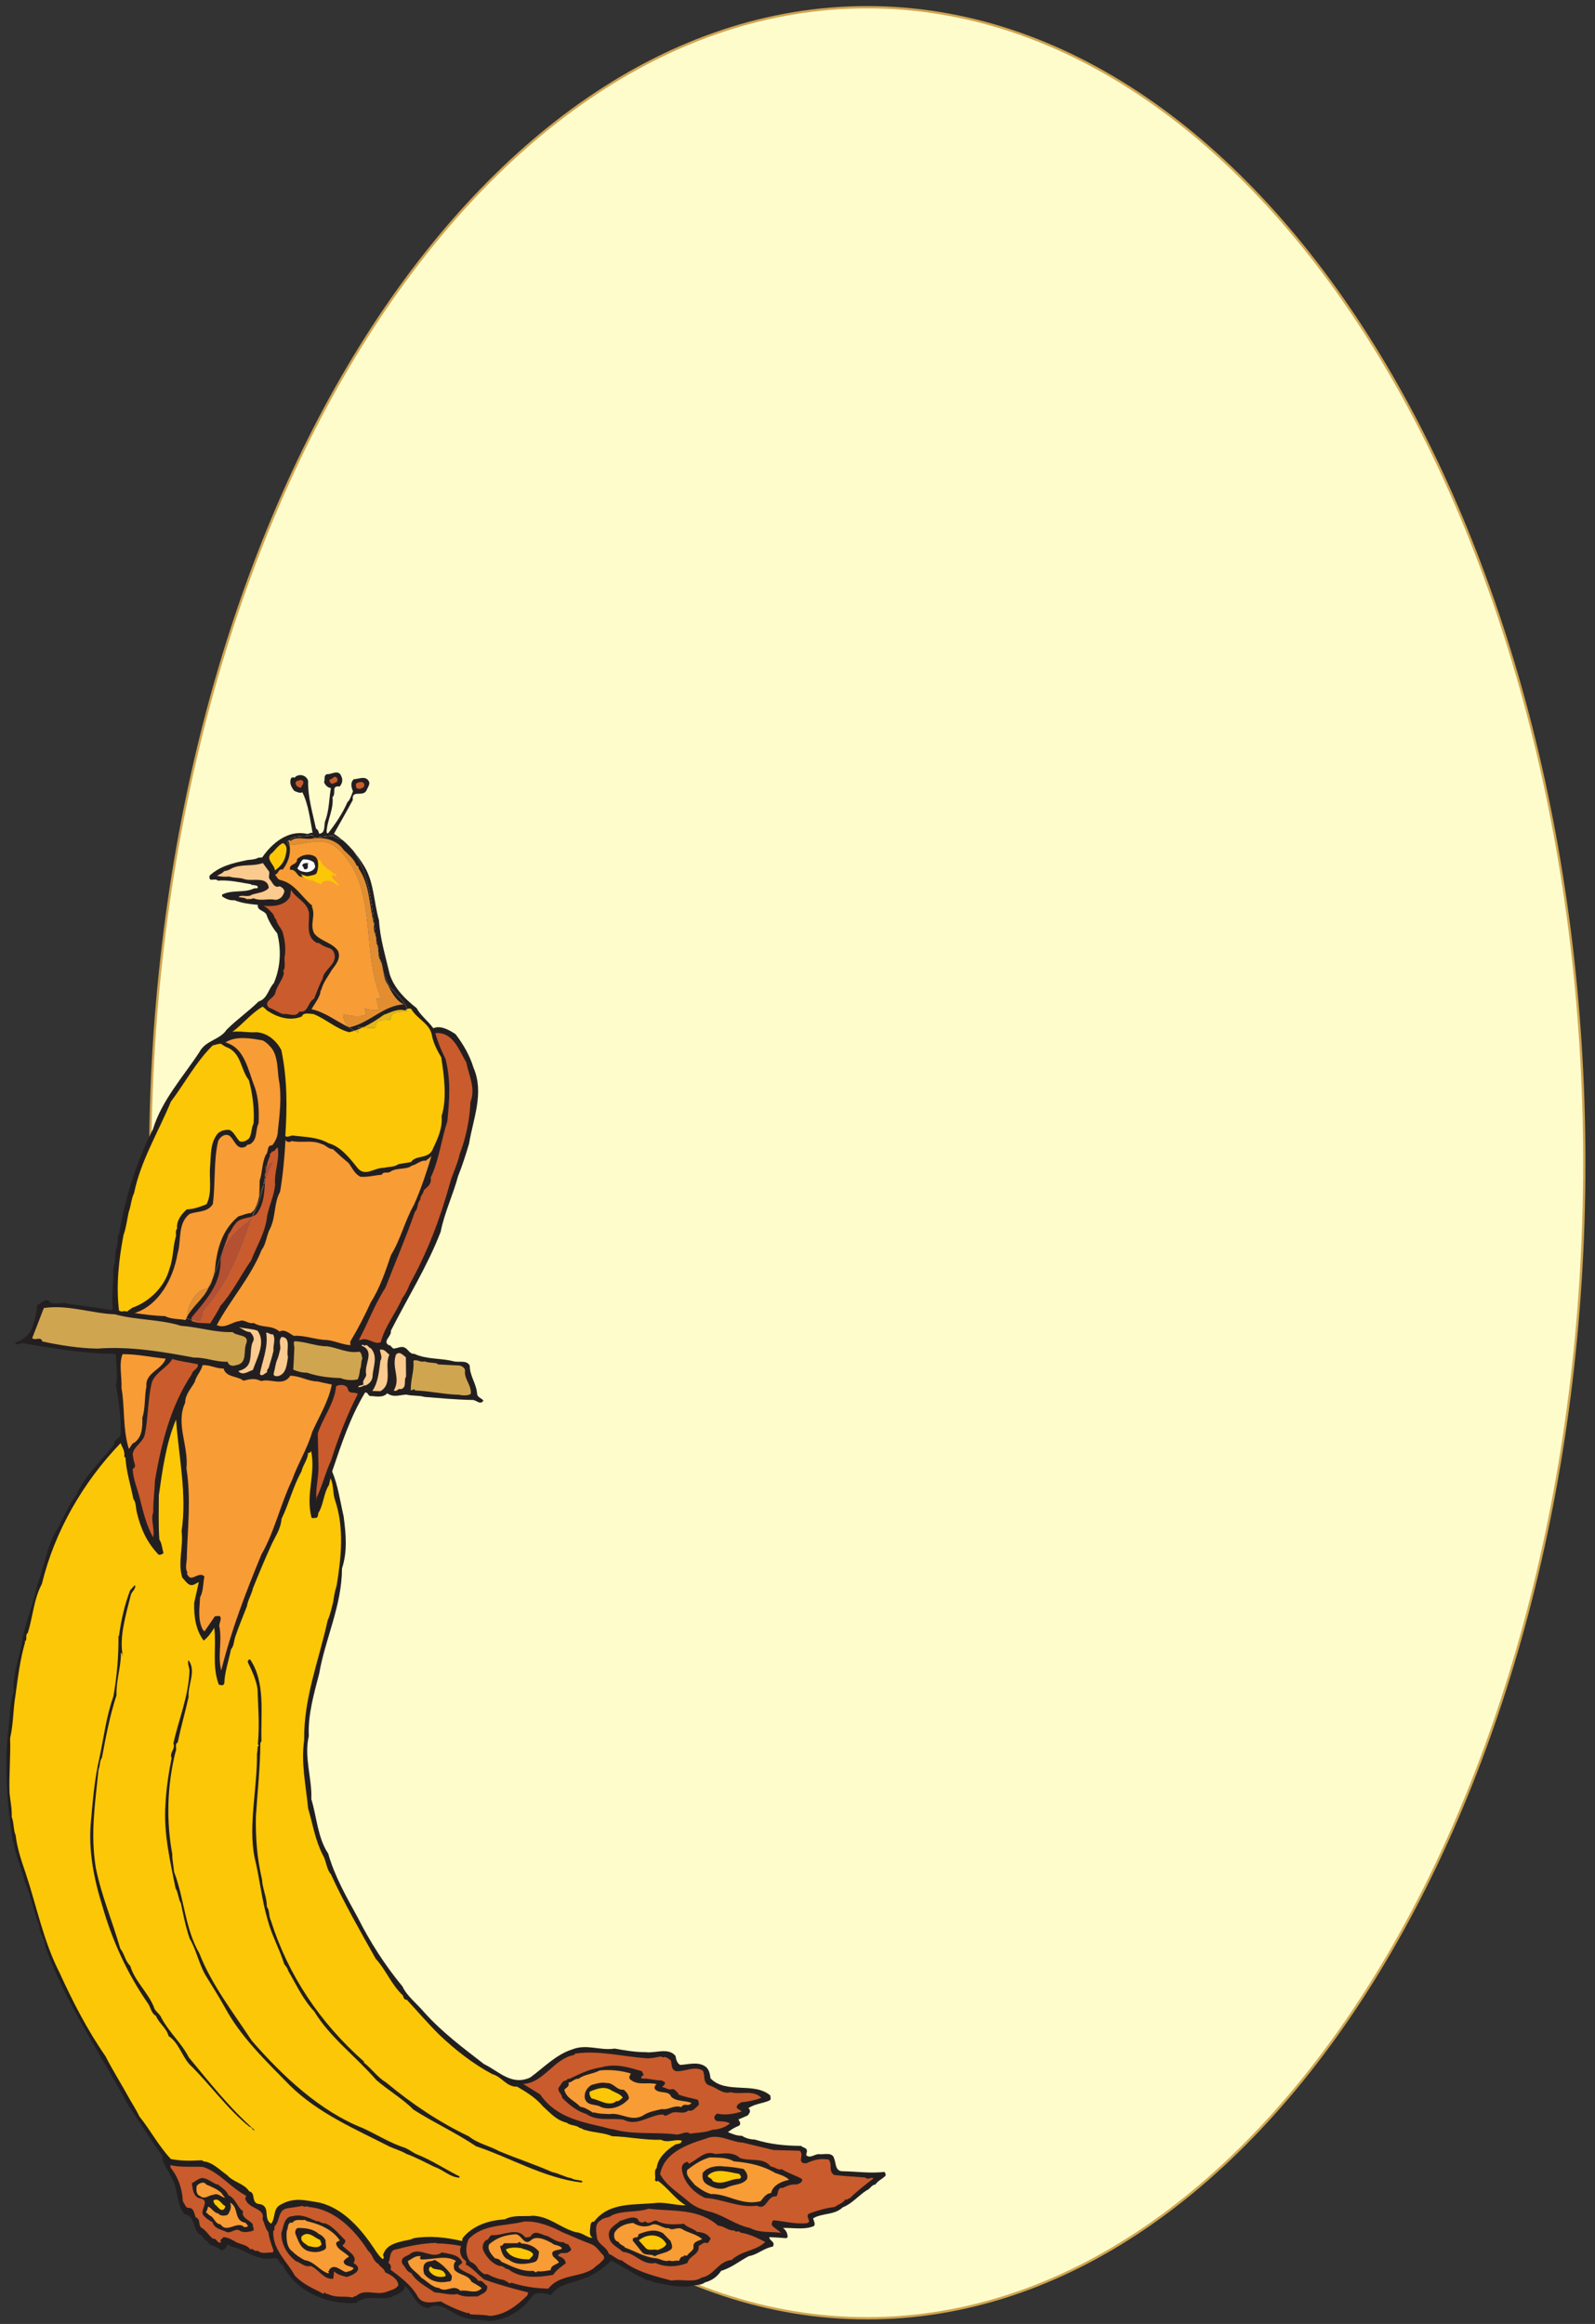 <?xml version="1.0" encoding="UTF-8" standalone="no"?>
<!-- Created with Inkscape (http://www.inkscape.org/) -->

<svg
   xmlns:dc="http://purl.org/dc/elements/1.1/"
   xmlns:cc="http://creativecommons.org/ns#"
   xmlns:rdf="http://www.w3.org/1999/02/22-rdf-syntax-ns#"
   xmlns:svg="http://www.w3.org/2000/svg"
   xmlns="http://www.w3.org/2000/svg"
   xmlns:sodipodi="http://sodipodi.sourceforge.net/DTD/sodipodi-0.dtd"
   xmlns:inkscape="http://www.inkscape.org/namespaces/inkscape"
   id="svg9261"
   version="1.1"
   inkscape:version="0.48.1 "
   width="186.25"
   height="271.25"
   xml:space="preserve"
   sodipodi:docname="Peacock_Frame.pdf"><rect width="100%" height="100%" fill="#333333" stroke="none"/><defs
     id="defs9265" /><sodipodi:namedview
     pagecolor="#ffffff"
     bordercolor="#666666"
     borderopacity="1"
     objecttolerance="10"
     gridtolerance="10"
     guidetolerance="10"
     inkscape:pageopacity="0"
     inkscape:pageshadow="2"
     inkscape:window-width="640"
     inkscape:window-height="480"
     id="namedview9263"
     showgrid="false"
     inkscape:zoom="1.0728111"
     inkscape:cx="93.125"
     inkscape:cy="135.625"
     inkscape:window-x="456"
     inkscape:window-y="79"
     inkscape:window-maximized="0"
     inkscape:current-layer="g9269" /><g
     id="g9269"
     inkscape:groupmode="layer"
     inkscape:label="Peacock_Frame"
     transform="matrix(1.25,0,0,-1.25,0,271.25)"><g
       id="g9271"
       transform="scale(0.24,0.24)"><path
         d="m 337.531,901.359 c 153.707,0 279.133,-201.976 279.133,-449.574 C 616.664,204.184 491.238,2.207 337.531,2.207 183.895,2.207 58.473,204.184 58.473,451.785 c 0,247.598 125.422,449.574 279.058,449.574"
         style="fill:#fffccc;fill-opacity:1;fill-rule:nonzero;stroke:none"
         id="path9273" /><path
         d="m 337.531,901.359 c 153.707,0 279.133,-201.976 279.133,-449.574 C 616.664,204.184 491.238,2.207 337.531,2.207 183.895,2.207 58.473,204.184 58.473,451.785 c 0,247.598 125.422,449.574 279.058,449.574 z"
         style="fill:none;stroke:#cfa550;stroke-opacity:1;stroke-width:0.9;stroke-linecap:butt;stroke-linejoin:miter;stroke-miterlimit:3.864;stroke-dasharray:none"
         id="path9275" /><path
         d="m 132.914,601.992 c 0.699,-1.328 0.141,-3.004 -0.766,-3.844 -3.421,0.489 -1.117,-2.722 -2.726,-4.121 0.558,-4.82 -2.164,-8.941 -2.305,-13.695 l 0,0 0.492,-0.488 0,0 c 2.793,3.562 5.793,7.894 7.61,12.226 1.047,0.84 1.535,2.727 2.164,4.192 -0.559,1.539 -1.184,3.355 0.351,4.754 1.817,-0.071 4.817,1.742 6.004,-1.192 0.141,-1.254 -0.695,-2.094 -1.047,-3.14 -1.464,-2.868 -5.867,0.558 -5.375,-3.774 -2.375,-4.402 -4.89,-8.805 -7.336,-13.137 4.891,-3.074 9.153,-8.101 11.942,-12.855 3.703,-6.355 3.562,-13.621 5.59,-20.816 0.418,-7.129 2.511,-13.766 4.187,-21.032 1.817,-5.449 5.938,-9.57 10.477,-13.132 1.398,-2.727 4.539,-5.102 6.496,-7.825 2.723,1.258 6.144,-0.629 8.66,-2.308 2.93,-3.84 5.516,-8.242 6.981,-13.063 4.261,-9.851 -0.208,-20.051 -1.747,-29.554 -1.183,-3.981 -2.582,-8.454 -4.257,-12.575 -1.957,-7.336 -5.309,-14.183 -6.774,-21.656 -5.168,-13.414 -12.922,-25.781 -19.414,-38.566 0.488,-2.098 -3.703,-4.262 -0.488,-5.731 l 0,0 0.207,0.281 0,0 c 0.14,-0.628 0.84,-0.976 1.258,-1.464 1.605,0.066 3.281,1.253 4.75,0.207 1.187,-0.77 1.742,-2.375 3.422,-2.235 4.675,-2.238 10.406,-1.609 15.363,-2.933 2.094,-0.493 5.027,0.629 6.215,-1.68 -0.071,-3.91 2.652,-7.055 2.863,-11.039 0.207,-1.395 1.887,-1.606 2.445,-2.582 -1.328,-1.887 -2.726,0.348 -4.261,0.277 -6.915,0.141 -12.43,0.699 -18.645,1.188 -2.516,0.699 -4.609,0.281 -7.125,0.91 -2.582,-0.141 -4.887,-1.258 -7.402,0.488 -1.817,-2.027 -5.028,-0.976 -6.844,-1.047 -0.629,0.489 -0.836,1.465 -1.746,1.395 -5.797,-9.5 -9.289,-20.258 -12.848,-30.738 2.305,-5.52 3.141,-11.739 4.469,-17.465 0.906,-6.918 1.535,-13.625 -0.629,-20.262 -0.07,-14.602 -6.566,-27.457 -8.871,-40.871 -2.024,-7.824 -4.469,-16.207 -4.051,-24.383 -1.953,-8.105 1.328,-16.629 0.981,-24.523 2.093,-6.774 2.445,-15.02 6.562,-21.168 2.516,-8.871 7.055,-16.766 11.453,-24.801 4.75,-9.434 10.617,-18.652 17.461,-26.899 1.676,-3.703 5.727,-6.777 8.52,-10.128 6.984,-7.758 15.222,-13.903 23.183,-20.051 5.797,-2.797 10.754,-8.594 18.02,-5.242 5.097,3.703 10.055,8.945 16.269,10.899 5.727,2.309 10.825,-0.559 16.621,0.352 3.911,-0.7 7.891,-1.399 12.153,-1.399 3.562,-0.488 8.73,1.957 11.523,-1.469 0.207,-1.254 0.489,-2.793 1.813,-3.492 3.074,0.141 6.777,1.399 9.707,-0.558 1.609,-1.118 1.816,-2.864 2.097,-4.68 6.004,-6.219 17.039,-1.188 23.325,-6.707 -0.141,-0.629 0.488,-1.539 -0.418,-1.887 -2.028,-1.047 -5.727,-1.258 -8.172,-3.004 1.187,-0.91 0.418,-2.098 -0.348,-2.863 -1.187,-0.492 -2.375,-1.051 -3.562,-1.539 0.488,-0.699 1.117,-1.535 0.347,-2.375 -1.605,-0.629 -3.07,-1.469 -4.398,-2.516 1.746,-0.77 3.492,-1.465 5.515,-1.465 1.469,-1.051 3.493,-1.398 5.028,-1.469 5.937,-1.816 11.387,-2.375 17.949,-2.445 0.699,-0.769 2.375,-0.699 2.234,-2.027 0.071,-0.559 -0.347,-0.977 -0.207,-1.676 1.746,-1.258 3.211,0.629 5.028,0.488 1.465,-0.277 5.238,1.051 5.797,-1.746 0.765,-1.676 0.347,-4.68 3,-4.891 5.519,-0.07 10.964,-0.906 16.484,-0.277 0.555,-0.281 0.488,-0.84 0.555,-1.398 -1.254,-1.398 -2.864,-1.816 -3.977,-3.492 -1.609,-0.141 -1.957,-1.746 -3.492,-2.309 -3.285,-2.164 -5.727,-5.238 -9.219,-6.566 -3.351,-3.144 -7.683,-2.094 -11.523,-4.262 0.14,-0.977 0.976,-2.023 0.347,-3.004 -3.629,-1.605 -8.101,-0.629 -12.082,-0.769 1.188,-0.906 1.746,-2.023 1.817,-3.492 l 0,0 -0.489,-0.488 0,0 c -1.886,0.141 -4.468,0.352 -6.632,0.418 -0.211,-1.395 2.582,-1.746 1.324,-3.703 -3.492,-0.559 -5.934,-3.141 -9.356,-3.699 -3.562,-1.887 -6.636,-4.473 -10.757,-5.731 -1.465,-2.234 -3.559,-3.773 -6.282,-4.473 -1.468,-1.188 -3.492,-0.906 -5.308,-1.395 -4.332,-0.91 -10.336,0.629 -14.875,1.535 -0.629,0.559 -1.746,0.769 -2.305,0.629 -4.82,2.375 -9.289,5.102 -13.898,7.754 -3.352,-3.144 -7.121,-5.938 -11.661,-7.336 -4.121,-1.605 -9.148,-1.887 -11.871,-6.148 -2.097,0.699 -5.449,1.398 -7.125,-0.07 -3.421,-5.586 -10.195,-9.711 -17.039,-9.988 -2.793,0.629 -7.125,0.277 -10.265,1.535 -4.332,1.328 -8.52,6.43 -13.2,3.496 -5.238,0.488 -6.074,6.078 -9.359,8.73 0.211,-2.375 -1.953,-2.512 -3.211,-3.773 -0.769,0.492 -1.328,-0.695 -2.164,-0.766 -4.332,-1.187 -9.707,1.258 -13.41,-2.168 -10.895,-0.906 -23.535,4.195 -28.703,14.812 -1.465,0.488 -1.117,1.676 -2.235,2.516 -2.164,0.141 -4.609,-0.629 -6.425,0.277 -4.117,0.629 -7.262,3.637 -11.383,4.262 -0.418,0.352 -0.836,0.91 -1.465,0.699 -0.559,-1.258 -1.398,-2.586 -3.004,-1.817 -1.535,1.746 -3.769,0.981 -4.68,3.145 -1.395,0.418 -2.023,2.516 -3.422,2.934 -2.305,2.305 -1.676,7.129 -5.586,7.688 -3.629,4.469 -2.164,10.34 -5.586,15.02 -0.77,2.656 -3.211,4.613 -3.074,7.684 C 58.332,72.004 54.422,78.5 49.953,84.996 38.918,105.539 25.371,124.961 17.547,147.035 c 0.07,2.656 -2.305,4.891 -2.234,7.758 -2.234,5.586 -3.141,11.734 -5.656,17.113 -1.117,4.961 -3.352,9.922 -4.398,15.094 l 0,0 0.207,0.207 -0.488,0.559 0,0 C 2.883,201.32 1.625,216.41 3.09,229.547 c 0.699,4.961 0.492,11.316 2.238,16.558 -0.629,6.844 2.652,13.903 3.422,20.61 1.535,7.473 4.328,13.621 5.863,21.168 2.727,6.777 3.492,14.949 7.754,21.449 2.375,4.398 4.328,9.223 7.332,13.203 3.422,7.684 9.707,13.274 14.664,19.633 -0.277,1.816 2.027,2.094 2.516,3.633 0.418,6.426 -0.699,13.203 -1.746,19.422 l 0,0 0.418,2.445 -0.418,9.223 -0.488,0.558 0,0 c -11.453,0 -23.535,2.028 -35.406,4.051 -0.91,0.488 -2.863,-1.258 -3.352,0.352 2.793,0.699 4.816,2.375 6.285,4.957 1.117,3.004 2.164,6.078 2.234,9.574 1.605,0.418 2.582,2.512 4.469,1.816 1.398,-2.308 5.379,-0.211 7.613,-1.328 6.215,-0.769 10.754,-1.328 16.758,-2.445 l 0,0 0.699,0.488 0,0 c -0.769,5.102 0.488,10.758 0.07,15.512 0.77,2.164 0.836,4.679 0.977,7.125 0.91,1.746 0.769,4.121 0.91,5.797 0.695,0.91 0.629,2.097 0.836,3.074 2.516,13.414 6.703,26.48 12.781,38.355 3.422,11.25 11.73,20.403 18.086,30.043 2.375,4.61 8.031,4.75 10.613,8.731 3.984,3.984 8.453,7.058 12.433,10.972 3.493,1.047 3.84,5.028 5.934,7.125 2.656,6.29 2.934,13.063 1.328,19.352 -1.746,2.164 -3.351,4.75 -4.262,7.477 -1.047,1.535 -3.629,1.464 -3.281,3.632 -3.422,0.348 -6.004,0.629 -9.148,1.817 -1.812,-0.211 -3.492,0.629 -4.746,1.465 l 0,0 -0.07,0.699 0,0 c 4.051,2.098 8.59,0.488 12.5,2.445 0.488,0.07 1.117,-0.14 1.465,0.281 0,1.118 -1.254,0.7 -1.953,1.118 l 0,0 -0.211,-0.211 -0.559,0.422 0,0 c -4.191,0.695 -8.59,1.746 -12.851,1.394 -1.254,1.258 -3.699,-0.976 -3.211,1.957 4.051,3.703 8.871,4.82 13.828,5.867 1.395,0.422 3.703,0.211 5.168,1.121 l 0,0 1.465,0.067 0,0 c 3.703,5.453 9.988,10.762 17.25,9.222 0.906,-0.277 1.398,0.629 2.375,0.352 -0.977,5.168 -1.606,11.039 -3.981,15.789 -1.046,-0.488 -2.164,0.141 -3.144,0.559 -1.117,1.328 -1.953,3.004 -1.324,4.75 0.207,0.418 0.629,0.558 1.117,0.488 0.418,-0.488 0.699,0.559 1.187,0.559 1.813,0.91 3.981,-0.137 4.399,-1.954 -0.141,-6.148 1.746,-12.437 3.074,-18.515 0.977,-0.629 0.906,-1.117 1.254,-2.028 2.726,0.282 1.609,3.567 2.445,5.313 1.399,3.84 1.399,8.383 2.098,12.504 -1.188,0 -2.309,1.258 -2.656,2.234 0.418,1.051 -0.278,2.867 1.257,3.145 1.747,-0.141 4.469,2.097 5.516,-0.977 l 0,0"
         style="fill:#231f20;fill-opacity:1;fill-rule:nonzero;stroke:none"
         id="path9277" /><path
         d="m 131.309,601.223 c 0,-0.559 0.14,-1.118 -0.418,-1.399 -0.489,-0.07 -1.469,-0.976 -2.164,-0.347 -0.282,0.418 -0.559,0.769 -0.489,1.398 1.114,-0.141 2.024,2.164 3.071,0.348 l 0,0"
         style="fill:#ca5b2c;fill-opacity:1;fill-rule:nonzero;stroke:none"
         id="path9279" /><path
         d="m 117.969,600.246 c 0.492,-1.187 -0.766,-1.746 -0.836,-2.656 -0.84,0.351 -1.465,0.351 -1.957,1.328 -0.559,1.465 0.769,1.398 1.605,1.746 0.492,0.07 0.91,-0.07 1.188,-0.418 l 0,0"
         style="fill:#ca5b2c;fill-opacity:1;fill-rule:nonzero;stroke:none"
         id="path9281" /><path
         d="m 141.645,598.078 c -0.559,-0.558 -1.676,-1.117 -2.582,-0.629 -0.77,0.281 -0.352,1.121 -0.559,1.68 1.117,1.187 3.98,1.187 3.141,-1.051 l 0,0"
         style="fill:#ca5b2c;fill-opacity:1;fill-rule:nonzero;stroke:none"
         id="path9283" /><path
         d="m 133.824,573.418 c 1.817,-1.676 4.121,-3.633 4.957,-5.941 0.489,-0.137 0.907,-0.559 0.77,-1.118 4.539,-6.566 4.047,-14.32 6.074,-22.007 -0.699,-2.512 1.398,-4.68 0.77,-7.055 1.605,-1.676 0.277,-4.609 1.464,-6.356 1.746,-2.937 0.907,-6.918 3.004,-9.714 1.465,-2.864 3.071,-6.286 6.285,-7.825 -7.96,-0.418 -13.55,-7.472 -21.3,-8.941 -5.168,2.445 -9.149,5.867 -14.594,7.055 1.258,2.308 3.559,4.894 3.559,7.547 l 0,0 0.21,-0.211 0,0 c 0.629,2.937 2.793,5.589 4.192,8.035 1.605,2.097 3.629,4.543 2.305,7.406 -2.305,3.285 -7.055,3.703 -9.29,6.848 -1.746,3.703 0.84,6.914 -0.906,10.41 l 0,0 0.278,0.207 0,0 c -4.329,3.496 -6.774,8.734 -12.571,10.062 -1.047,0.278 -1.258,1.328 -2.023,2.028 1.605,0.347 1.117,2.375 3.07,2.023 2.516,3.356 3.563,7.266 2.168,11.25 0.277,0 0.766,0.207 0.906,-0.141 2.164,2.028 5.868,0.348 8.59,0.977 4.469,0.629 9.567,-0.629 12.082,-4.539 l 0,0"
         style="fill:#f89c35;fill-opacity:1;fill-rule:nonzero;stroke:none"
         id="path9285" /><path
         d="m 111.059,570.902 c -0.629,-2.304 -2.028,-3.984 -4.051,-5.379 -0.141,2.305 -3.492,4.051 -1.676,6.356 1.395,0.84 2.863,3.566 4.816,4.262 2.098,-1.047 1.329,-3.493 0.911,-5.239 l 0,0"
         style="fill:#fbc707;fill-opacity:1;fill-rule:nonzero;stroke:none"
         id="path9287" /><path
         d="m 122.93,570.691 c 1.258,-1.535 0.976,-3.632 1.465,-5.449 -2.165,-1.746 -4.61,-3.144 -7.821,-2.023 -1.047,0.695 -1.676,2.863 -3.633,2.511 -0.695,2.516 2.934,1.817 2.657,4.125 1.742,1.817 5.168,2.516 7.332,0.836 l 0,0"
         style="fill:#231f20;fill-opacity:1;fill-rule:nonzero;stroke:none"
         id="path9289" /><path
         d="m 122.09,568.734 c 0.211,-0.418 0.629,-1.117 0.558,-1.953 -0.558,-1.328 -1.953,-1.816 -3.281,-1.957 -1.117,0.071 -2.933,0.418 -3.633,1.535 0.77,0.911 1.118,2.586 2.235,3.426 1.609,0.141 2.933,-0.281 4.121,-1.051 l 0,0"
         style="fill:#ffffff;fill-opacity:1;fill-rule:nonzero;stroke:none"
         id="path9291" /><path
         d="m 104.352,565.594 c 1.117,-0.981 -0.207,-2.375 0.628,-3.496 1.047,-1.047 1.676,-3.703 3.911,-2.723 1.05,-0.559 2.304,-1.398 1.539,-2.797 -0.559,-1.465 -1.539,-2.234 -3.004,-2.512 -3.422,0.629 -5.656,-0.632 -8.801,0.629 -0.977,-0.492 -1.395,-0.211 -2.582,-0.351 -0.699,0.629 -2.164,0.558 -3.215,0.84 1.258,1.117 3.492,-0.352 5.238,0.906 2.028,0.699 5.032,0.769 6.567,2.656 -0.629,4.75 -6.426,2.305 -9.637,3.422 -2.098,0.699 -3.703,0.281 -5.797,0.98 -1.676,-0.14 -3.215,-0.07 -4.75,0.278 0.906,0.558 2.027,0.84 2.793,1.816 0.769,0.071 2.027,0.422 2.863,1.051 3.98,1.883 7.961,0.625 12.223,2.094 l 0,0 2.024,-2.793 0,0"
         style="fill:#fbca8e;fill-opacity:1;fill-rule:nonzero;stroke:none"
         id="path9293" /><path
         d="m 119.996,568.387 c -0.558,-0.699 0.418,-2.164 -0.906,-2.375 -0.699,-0.282 -0.699,0.14 -0.981,0.629 0.071,0.347 -0.347,0.418 -0.488,0.699 0.211,1.187 1.469,0.976 2.375,1.047 l 0,0"
         style="fill:#231f20;fill-opacity:1;fill-rule:nonzero;stroke:none"
         id="path9295" /><path
         d="m 120.273,549.105 c 0.282,-3.703 -1.535,-9.363 3.075,-11.808 0.976,0.281 1.816,-1.047 2.933,-1.258 1.188,-0.769 2.934,-0.629 3.629,-2.305 1.957,-4.613 -3.91,-6.496 -4.328,-10.339 -1.394,-2.516 -2.234,-5.172 -3.352,-7.825 -2.515,-1.187 -2.093,-5.59 -5.726,-4.961 -1.258,-2.445 -4.191,-0.629 -6.356,-0.976 -1.886,0.558 -3.492,1.883 -5.378,2.445 -2.723,2.375 2.097,3.77 2.375,5.797 0.628,2.727 2.726,4.82 3.351,7.547 -0.066,0.277 0.07,0.766 -0.348,0.906 1.399,1.676 0.141,4.332 0.77,6.219 0.348,3.215 -0.07,5.797 -0.84,8.801 -0.629,1.816 -2.234,3.144 -2.582,5.101 -0.699,0.348 -0.699,1.258 -1.047,1.887 -1.187,1.398 -2.304,2.656 -3.91,3.422 3.141,-0.278 8.238,-0.278 10.332,3.496 l 0,0 0.422,2.652 0,0 c 2.094,-3.492 6.145,-4.539 6.98,-8.801 l 0,0"
         style="fill:#ca5b2c;fill-opacity:1;fill-rule:nonzero;stroke:none"
         id="path9297" /><path
         d="m 104.633,510.609 c 3.629,-2.375 8.59,-3.773 12.918,-1.886 0.418,1.675 3.144,0.976 4.469,0.91 4.539,-1.75 9.011,-5.871 13.898,-7.059 4.957,1.188 9.359,3.774 13.477,6.778 2.375,0.769 5.449,2.586 8.312,1.675 0.629,0.559 1.535,1.118 2.375,0.559 2.234,-3.84 6.914,-5.449 7.961,-9.848 0.559,-3.355 2.094,-6.148 3.699,-8.945 1.117,-7.125 2.305,-16.066 0.141,-22.844 0.418,-4.679 -1.465,-8.664 -3.281,-12.508 -1.469,-4.468 -6.774,-2.445 -8.59,-5.378 l 0,0 -4.957,-0.836 0,0 c -1.539,-1.188 -3.633,-0.911 -5.45,-1.399 -4.398,0.07 -7.683,-4.055 -10.894,0.488 -2.723,3.422 -6.215,7.825 -10.895,9.082 -4.187,2.446 -9.289,2.375 -14.105,3.004 -0.977,-0.207 -1.676,-0.769 -2.652,-0.277 0.695,11.246 0.836,21.867 -1.539,33.465 -2.024,3.91 -5.657,6.777 -9.778,6.984 -2.652,-0.277 -6.633,0.559 -9.285,0.141 4.188,3.074 7.191,7.125 11.731,9.781 0.769,-0.281 1.535,-1.539 2.445,-1.887 l 0,0"
         style="fill:#fbc707;fill-opacity:1;fill-rule:nonzero;stroke:none"
         id="path9299" /><path
         d="m 105.891,496.148 c 2.304,-3.285 2.093,-8.316 2.582,-11.738 1.328,-6.566 0.351,-14.043 -0.348,-20.539 0,-1.746 -0.91,-3.773 -2.164,-5.312 -2.309,0.14 -1.258,-2.582 -2.516,-3.7 -1.535,-3.355 -1.257,-6.64 -2.375,-10.062 -0.14,-3.981 0.418,-9.57 -3.351,-12.574 -1.535,-0.071 -3.352,-0.84 -4.957,-1.328 -6.496,-5.379 -8.453,-13.063 -9.148,-21.309 -0.769,-2.168 -0.91,-4.473 -2.375,-6.289 -2.098,-4.82 -7.055,-7.754 -9.012,-12.715 -2.301,0.488 -5.863,0.281 -7.961,1.539 -3.769,0.07 -8.027,0.625 -11.871,1.188 9.43,2.933 15.086,13.48 16.691,23.054 1.605,5.098 -0.07,11.668 4.609,15.438 3.004,1.258 7.055,0.492 9.149,3.914 1.047,7.824 0.277,17.398 2.094,24.594 0.769,1.535 2.445,2.863 4.191,2.093 2.234,-1.398 2.863,-6.218 6.633,-4.261 0.352,0.91 1.258,0.558 1.887,1.047 2.723,2.027 1.676,5.382 3.004,7.964 0.207,4.75 0,9.922 -1.535,14.184 -2.586,6.359 -3.773,15.16 -11.387,17.258 4.051,2.652 10.059,1.605 14.527,0.769 1.535,-0.769 2.652,-2.027 3.633,-3.215 l 0,0"
         style="fill:#f89c35;fill-opacity:1;fill-rule:nonzero;stroke:none"
         id="path9301" /><path
         d="m 181.52,490.77 c 0.976,-5.102 3.703,-9.922 1.605,-15.372 -0.348,-7.128 -1.742,-13.832 -4.187,-20.191 -0.84,-4.051 -2.793,-7.617 -3.844,-11.527 -3.91,-14.043 -8.59,-26.34 -15.641,-39.196 -0.699,-1.886 -1.605,-3.703 -2.863,-5.379 -2.516,-5.867 -6.844,-11.039 -8.379,-17.117 -2.375,-1.258 -5.031,2.168 -7.895,0.84 l -0.628,0 0,0 c 3.562,6.637 6.078,13.762 10.335,20.332 3.774,9.848 8.032,19.559 11.454,29.481 1.398,1.328 0.769,3.492 2.168,4.82 -0.282,1.187 1.253,2.305 1.324,3.633 1.328,1.258 3.215,2.515 2.656,4.89 3.211,6.567 4.117,14.672 6.492,21.938 0.84,8.523 1.399,16 -0.699,24.242 -1.605,3.215 -3,6.5 -3.98,10.063 7.054,0.558 9.218,-6.778 12.082,-11.457 l 0,0"
         style="fill:#ca5b2c;fill-opacity:1;fill-rule:nonzero;stroke:none"
         id="path9303" /><path
         d="m 88.988,496.426 c 5.027,-2.586 4.75,-8.594 7.891,-12.504 1.398,-5.238 2.238,-11.387 1.816,-16.836 -0.977,-1.887 -0.629,-4.266 -1.887,-6.012 -0.977,-0.699 -2.305,-1.465 -3.559,-0.906 -1.539,1.535 -2.098,3.633 -3.981,4.402 -1.676,0.137 -3.844,-0.351 -4.891,-1.886 -2.582,-3.704 -2.234,-7.758 -2.582,-12.227 -0.488,-4.684 0.906,-10.269 -1.399,-14.812 -2.375,-0.977 -4.887,-1.887 -7.75,-2.028 -2.098,-1.953 -4.051,-4.398 -3.703,-7.472 -0.977,-0.981 -0.07,-2.516 -0.629,-3.563 -1.117,-4.195 -0.836,-7.965 -2.371,-12.09 -1.816,-6.984 -7.894,-12.851 -14.387,-15.09 l 0,0 -2.098,-1.464 0.211,-0.282 0,0 c -1.117,0.977 -2.164,-0.277 -3.352,0.629 -1.188,9.922 -0.07,19.774 1.746,29.344 1.047,2.863 1.395,6.008 2.023,8.941 0.91,2.375 0.977,5.102 2.098,7.407 2.582,12.644 9.566,23.964 14.316,35.562 5.375,7.125 9.844,15.578 16.27,21.867 1.117,0.207 2.094,0.766 3.352,0.629 0.91,-0.769 1.887,-1.258 2.863,-1.609 l 0,0"
         style="fill:#fbc707;fill-opacity:1;fill-rule:nonzero;stroke:none"
         id="path9305" /><path
         d="m 113.5,460.238 c 4.051,-0.84 7.754,0.559 11.734,-1.187 1.536,-0.281 2.582,-2.028 4.329,-1.957 2.304,-2.168 4.191,-3.844 6.214,-5.52 1.328,-1.816 2.235,-4.051 4.469,-5.238 3.145,-0.211 5.309,0.559 8.313,0.766 0.836,1.468 2.023,0.421 3.281,1.117 2.375,1.82 6.355,0.699 8.449,2.445 1.887,0.352 3.492,2.238 5.449,1.887 0.7,0.699 1.606,1.051 2.235,1.957 -1.957,-6.426 -4.051,-12.856 -6.844,-19.074 -3.563,-6.286 -5.168,-13.414 -8.938,-19.559 -2.168,-6.359 -4.261,-12.715 -7.894,-18.445 -2.375,-5.239 -5.027,-10.34 -7.961,-15.231 l 0,0 0.07,-1.398 0,0 c -3.492,0.281 -5.656,1.609 -9.148,2.027 -4.121,0 -8.867,1.957 -12.918,1.606 -1.676,0.91 -3.633,2.796 -5.516,1.675 -3.355,2.727 -6.355,1.188 -10.129,3.356 -2.094,-0.559 -3.629,1.605 -5.516,0.699 -3.004,-0.281 -5.449,-3.074 -8.801,-1.539 5.379,9.992 13.27,18.723 17.461,29.273 1.812,2.309 1.812,5.59 3.281,8.247 2.305,4.679 1.395,9.781 3.91,14.39 1.117,6.637 1.746,13.555 2.094,20.121 0.629,-0.976 1.609,-0.976 2.375,-0.418 l 0,0"
         style="fill:#f89c35;fill-opacity:1;fill-rule:nonzero;stroke:none"
         id="path9307" /><path
         d="m 108.125,457.723 c 0.766,-5.309 -1.469,-9.223 -1.047,-14.602 -0.351,-4.051 -2.445,-8.312 -3.144,-12.297 -0.629,-6.148 -4.051,-11.457 -6.215,-17.117 -3.91,-5.449 -7.191,-12.434 -11.941,-17.605 -1.047,-2.375 -2.656,-4.61 -3.98,-6.848 -2.164,0.211 -5.027,0 -7.195,0.91 l 0,0 -0.07,1.399 0,0 c 5.59,6.636 11.035,12.644 11.316,21.238 0.07,4.121 2.023,7.543 3.141,11.316 1.047,0.91 1.398,2.656 2.445,3.633 1.957,3.215 6.285,2.027 8.449,4.121 5.027,6.637 1.676,15.442 5.238,22.567 -0.418,1.121 0.77,1.05 0.699,1.746 1.118,-0.278 1.535,1.398 2.305,1.539 l 0,0"
         style="fill:#ca5b2c;fill-opacity:1;fill-rule:nonzero;stroke:none"
         id="path9309" /><path
         d="m 44.715,392.816 c 8.309,-2.304 17.527,-1.882 25.699,-4.468 7.121,-0.489 13.059,-2.657 20.113,-2.446 1.742,-1.746 6.492,-0.769 5.375,-4.332 -1.328,-2.863 0.629,-7.824 -3.98,-8.523 -1.328,-0.559 -2.934,-0.211 -3.352,1.328 -4.469,-0.211 -8.59,1.746 -13.129,1.605 -12.152,2.305 -25.141,4.473 -37.5,3.497 -7.473,0.136 -14.246,1.253 -21.582,2.793 0.211,0.418 -0.207,0.558 -0.488,0.906 -1.258,0.488 -2.164,-0.488 -3.352,0.351 1.535,3.84 3.004,7.825 4.539,11.735 9.43,1.398 18.574,-2.094 27.656,-2.446 l 0,0"
         style="fill:#cfa550;fill-opacity:1;fill-rule:nonzero;stroke:none"
         id="path9311" /><path
         d="m 100.234,386.461 c 3.352,-4.473 -0.14,-10.551 -1.816,-15.301 -1.746,-0.488 -3.981,-2.445 -5.656,-0.418 1.465,0.418 2.934,0.977 3.91,2.516 1.535,2.793 0.348,6.707 2.023,9.359 0.281,1.399 -0.488,2.375 -1.324,3.285 -1.676,0.071 -3.074,1.258 -4.332,1.887 2.445,-0.559 4.957,-0.559 7.195,-1.328 l 0,0"
         style="fill:#fbca8e;fill-opacity:1;fill-rule:nonzero;stroke:none"
         id="path9313" /><path
         d="m 106.238,385.063 c 1.188,-2.024 0,-3.911 0.211,-6.426 -0.488,-2.305 -1.328,-4.75 -1.886,-6.707 -0.489,-0.489 -0.77,-1.047 -0.559,-1.676 -0.977,-0.281 -1.887,-1.887 -2.863,-0.699 0.839,4.89 3.422,10.41 2.445,16.136 1.117,0 1.676,-0.906 2.652,-0.628 l 0,0"
         style="fill:#fbca8e;fill-opacity:1;fill-rule:nonzero;stroke:none"
         id="path9315" /><path
         d="m 112.105,376.191 c -0.488,-2.726 -0.558,-6.707 -4.05,-7.476 -0.91,0.07 -1.817,0.07 -1.469,1.328 0.492,1.605 0.629,3.844 1.469,5.52 0.488,1.257 0.699,2.585 1.047,3.843 0.14,1.535 -0.77,3.145 0.488,4.61 3.98,-0.071 1.676,-5.52 2.515,-7.825 l 0,0"
         style="fill:#fbca8e;fill-opacity:1;fill-rule:nonzero;stroke:none"
         id="path9317" /><path
         d="m 127.398,380.383 c 4.399,-0.699 8.032,-2.863 12.43,-2.098 1.117,-0.558 0.84,-1.746 1.258,-2.582 -0.699,-1.328 -0.281,-3.008 -0.977,-4.332 -0.07,-1.328 -0.351,-2.586 -0.839,-3.844 -1.817,-0.488 -4.68,-0.418 -6.704,0.489 -4.679,0.14 -8.73,0.629 -13.128,2.097 -1.887,0 -3.633,0.418 -5.309,1.188 0.211,2.515 0.281,5.449 0.418,8.105 0.211,0.696 -0.559,2.235 0.07,2.934 4.473,-0.141 8.52,-2.027 12.781,-1.957 l 0,0"
         style="fill:#cfa550;fill-opacity:1;fill-rule:nonzero;stroke:none"
         id="path9319" /><path
         d="m 64.477,375.563 c -1.188,-4.122 -8.102,-5.52 -7.473,-10.758 -0.836,-3.985 -0.348,-8.453 -1.605,-12.227 0.141,-3.633 -0.07,-8.316 -3.91,-10.133 -0.211,-0.558 -1.047,-1.535 -1.328,-2.023 -2.445,7.824 -1.535,16.277 -2.863,23.683 0.211,4.122 -1.117,9.5 0.418,13.204 6.149,0 10.895,-1.188 16.762,-1.746 l 0,0"
         style="fill:#f89c35;fill-opacity:1;fill-rule:nonzero;stroke:none"
         id="path9321" /><path
         d="m 141.922,380.523 c 0.98,1.118 1.676,-0.98 2.375,-0.839 3.004,-3.352 0.84,-7.336 0.699,-11.176 -0.141,-1.68 -1.605,-3.074 -2.933,-3.426 l 0,0 -0.278,0.141 0,0 c -0.699,-0.629 -1.746,-0.77 -2.375,-0.77 0.348,1.117 1.676,0.352 2.094,1.258 -0.699,1.258 0.98,2.305 1.047,3.633 -0.977,4.191 3.703,9.082 -1.883,11.316 0.348,0.492 0.977,0.281 1.254,-0.137 l 0,0"
         style="fill:#fbca8e;fill-opacity:1;fill-rule:nonzero;stroke:none"
         id="path9323" /><path
         d="m 151.563,377.098 c -2.168,-4.403 1.605,-11.317 -3.493,-14.18 l 0,0 -3.144,0.066 0,0 c 2.375,3.426 2.586,7.965 3.144,11.809 0.907,1.258 -0.07,2.863 -0.211,4.262 1.817,0.281 2.375,-0.907 3.704,-1.957 l 0,0"
         style="fill:#fbca8e;fill-opacity:1;fill-rule:nonzero;stroke:none"
         id="path9325" /><path
         d="m 76.977,373.395 c 0.488,-1.747 -2.094,-2.235 -2.305,-3.84 -8.309,-12.438 -11.871,-27.11 -14.316,-41.082 -0.207,-4.539 -0.766,-8.594 -0.695,-12.645 -1.121,-3.144 0.695,-6.426 -0.07,-9.781 -2.656,4.75 -3.703,9.5 -5.098,14.812 -0.981,4.262 -2.656,7.543 -2.863,11.805 1.953,0.91 0.207,2.586 0.277,4.332 -1.395,3.703 3.84,5.59 4.469,9.152 1.328,6.29 1.117,13.696 2.723,20.122 1.258,3.914 6.148,5.867 7.965,9.152 3.211,-0.977 6.562,-1.328 9.914,-2.027 l 0,0"
         style="fill:#ca5b2c;fill-opacity:1;fill-rule:nonzero;stroke:none"
         id="path9327" /><path
         d="m 157.984,376.121 0.071,-7.613 0,0 c -1.047,-1.121 0.488,-4.055 -1.953,-4.824 -1.258,0.492 -1.329,-1.047 -2.864,-0.559 2.934,4.82 -0.98,8.805 0.907,14.043 1.535,1.469 2.652,-0.277 3.839,-1.047 l 0,0"
         style="fill:#fbca8e;fill-opacity:1;fill-rule:nonzero;stroke:none"
         id="path9329" /><path
         d="m 87.035,371.719 c 0.906,-3.492 5.305,-2.793 7.75,-4.75 2.863,0.769 4.262,1.047 6.914,-0.141 3.492,1.188 8.52,-2.305 11.313,2.098 3.84,-0.071 6.773,-2.168 10.617,-2.238 1.883,-0.418 3.629,-0.836 5.516,-1.188 -1.258,-6.637 -4.891,-12.293 -7.614,-18.441 -1.883,-6.5 -5.586,-12.297 -7.82,-18.657 -4.539,-9.429 -6.773,-19.98 -11.941,-28.992 -6.145,-14.883 -11.735,-29.414 -15.645,-45.133 -1.465,5.801 0.281,10.2 -0.629,16.629 -0.699,1.395 1.117,2.934 0.07,4.539 l 0,0 -1.883,-0.07 -4.051,-5.867 -0.559,0.418 0,0 c -2.234,3.773 -1.398,8.734 -1.188,12.785 1.254,2.309 1.117,5.102 1.605,7.687 0.277,0.7 -0.488,0.7 -0.699,0.977 -2.582,0.629 -4.609,-3.074 -6.074,0.699 l 0,0 0.277,0.211 0,0 c -1.188,1.953 -0.141,4.328 -0.277,6.426 0.348,11.25 1.676,22.637 -0.141,34.094 0.906,8.941 -4.332,17.398 -0.488,25.64 -0.07,3.145 2.375,5.59 3.699,8.035 0.629,2.516 2.445,4.051 3.074,6.567 3.004,0.141 5.238,-1.399 8.172,-1.328 l 0,0"
         style="fill:#f89c35;fill-opacity:1;fill-rule:nonzero;stroke:none"
         id="path9331" /><path
         d="m 169.996,373.746 0.492,-0.418 0,0 c 3,-0.14 4.817,-0.281 8.098,-0.422 0.769,0 2.234,-0.699 2.445,-1.816 -0.558,-3.352 2.516,-5.656 2.235,-9.223 -1.258,-0.836 -3.282,-0.629 -4.68,-0.347 -5.797,0.14 -11.242,1.464 -17.039,1.675 -0.418,1.118 -0.906,-0.211 -1.676,0.141 0,4.543 1.399,7.336 1.047,11.457 1.398,0.629 2.863,-0.836 4.262,-0.277 1.465,-0.559 3.211,-0.493 4.816,-0.77 l 0,0"
         style="fill:#cfa550;fill-opacity:1;fill-rule:nonzero;stroke:none"
         id="path9333" /><path
         d="m 135.43,363.613 c 0.558,-2.023 2.652,-0.765 3.84,-1.816 -4.188,-8.102 -7.61,-16.977 -10.407,-25.848 -2.234,-4.75 -3.351,-9.781 -5.656,-14.531 l 0,0 0.07,-1.398 0,0 c -0.699,3.984 0.7,8.804 0.7,13.343 l 0,0 -0.282,13.137 0,0 c 2.028,6.215 6.567,11.805 7.125,18.305 1.469,0.976 4.399,0.629 4.61,-1.192 l 0,0"
         style="fill:#ca5b2c;fill-opacity:1;fill-rule:nonzero;stroke:none"
         id="path9335" /><path
         d="m 70.691,308.422 c 0.769,-6.008 -1.605,-12.297 0.281,-18.094 1.324,-1.187 2.512,-3.984 5.098,-2.375 l 0,0 1.324,0.699 0,0 c -0.625,-2.656 -1.184,-5.449 -1.812,-8.105 -0.141,-5.309 0.629,-10.621 3.699,-14.672 1.746,1.328 2.863,3.004 4.121,4.961 0.906,-7.824 -0.977,-14.531 1.746,-22.078 0.836,-0.207 1.816,-0.699 2.164,0.558 0.141,4.332 1.676,8.524 2.586,13.137 1.184,1.258 1.117,3.281 1.676,4.891 1.324,3.98 3,7.894 4.539,11.875 0.348,2.445 1.812,4.543 2.305,6.918 2.164,5.379 4.469,10.898 6.773,15.996 1.606,3.844 4.051,6.777 4.399,11.109 2.933,6.008 4.469,12.578 7.75,18.446 0.562,2.515 2.445,4.539 2.586,7.265 0.629,-0.14 1.117,0.281 1.187,0.77 1.817,-9.504 -2.164,-16.348 0.071,-25.782 0.277,-0.769 1.046,-0.277 1.675,-0.347 1.329,0.207 0.629,1.676 1.329,2.375 1.812,3.281 1.812,7.265 3.839,10.41 l 0,0 0.629,2.652 0,0 c 1.324,-2.863 0.766,-5.59 1.746,-8.523 3.629,-10.688 2.442,-22.145 0.629,-33.254 -0.769,-2.375 -0.98,-4.051 -1.398,-6.566 -0.629,-2.305 -1.047,-4.684 -2.094,-6.918 -3.422,-15.719 -9.359,-30.18 -9.148,-46.598 -1.258,-9.082 0.629,-17.258 1.535,-26.551 1.887,-6.426 2.722,-12.297 5.726,-18.164 1.395,-2.305 1.395,-5.519 3.145,-7.477 4.957,-10.898 11.383,-22.074 17.457,-32.906 3.91,-4.191 6.004,-9.988 10.613,-14.32 0.141,-0.77 0.559,-1.746 1.469,-1.606 4.328,-4.683 8.031,-9.015 12.641,-13.625 6.285,-5.937 13.128,-11.316 20.601,-15.3 3.84,-1.047 5.586,-5.102 9.707,-4.891 3.699,-2.164 7.332,-4.402 10.055,-7.684 3.144,-2.797 5.098,-5.309 9.289,-6.359 1.535,-1.258 3.629,-0.77 5.098,-2.094 0.558,0.207 1.187,-0.699 1.953,-0.699 3.422,-1.117 7.543,-1.051 10.547,-2.445 5.867,-0.141 12.988,-1.605 19.132,-1.399 2.657,-1.398 5.379,0.418 8.032,-0.348 -0.278,-1.68 -2.164,-0.91 -3,-1.816 -2.934,-1.816 -6.426,-4.961 -6.774,-8.805 -1.328,-1.188 -0.14,-3.633 -0.769,-4.82 0.418,-0.07 0.769,-0.84 1.187,-0.141 3.981,-2.793 6.774,-7.195 10.895,-9.57 -4.051,0 -7.196,1.117 -11.035,0.981 -8.59,-0.981 -18.786,0.559 -24.723,-7.406 -0.836,0.348 -1.254,-0.699 -1.324,-1.258 -0.071,-1.539 -0.84,-3.984 0.836,-4.961 -1.954,-0.141 -3.981,2.094 -6.426,2.164 -6.215,1.676 -10.125,6.078 -16.688,6.43 -3.773,-0.422 -7.472,0.488 -11.105,-1.399 -6.145,-0.351 -12.5,-2.375 -16.41,-7.336 l 0,0 -0.211,-1.117 0,0 c -6.215,1.469 -12.641,2.164 -18.856,1.117 -1.258,-0.699 -2.793,-0.769 -4.191,-1.117 -2.652,-0.699 -6.215,-1.469 -7.469,-4.82 -0.699,-0.769 0.695,-1.539 -0.351,-2.168 -0.907,0.488 -2.512,2.727 -3.282,3.984 -4.82,7.195 -11.664,15.578 -21.23,17.953 -5.445,0.84 -9.777,2.238 -14.945,-0.629 -3.493,-1.535 -2.094,-5.238 -3.981,-7.543 -3.422,1.887 0.281,7.195 -5.027,7.684 -2.864,0.699 -0.84,4.262 -3.493,4.891 -2.094,3.144 -6.215,3.562 -8.59,6.289 -2.863,1.953 -5.656,5.098 -9.289,5.379 l 0,0 -0.488,0.418 0,0 c -4.469,-0.211 -7.82,-0.348 -12.148,0.488 -4.891,5.242 -7.965,11.25 -12.293,16.629 -1.047,2.305 -2.375,4.262 -3.562,6.359 -3.07,5.656 -6.633,11.176 -9.566,16.977 -7.191,10.339 -12.988,21.726 -17.949,32.625 -6.215,12.086 -8.938,26.058 -13.195,38.773 -1.609,4.684 -3.285,9.645 -3.844,14.602 -0.906,1.957 -0.629,4.824 -1.535,7.129 0.141,2.933 -0.488,5.867 -0.84,9.222 -0.277,6.985 0.492,15.02 0.211,21.379 1.398,6.215 1.047,10.406 2.094,16.766 0.91,6.707 1.816,14.043 3.773,20.679 l 0,0 -0.211,0.211 0,0 c 1.328,0.559 0,2.512 1.258,3.352 1.953,6.289 2.305,13.203 5.445,19.004 4.961,20.469 15.926,39.472 30.66,54.844 0.488,-1.469 1.816,-3.145 1.395,-5.243 l 0,0 0.488,-0.418 0,0 c 0.281,-5.378 2.027,-10.687 3.074,-16.07 1.117,-1.465 0.906,-3.562 1.398,-5.449 1.535,-6.285 3.91,-11.527 8.449,-16.277 0.769,-0.071 1.465,0.14 1.887,0.769 -0.559,1.676 -0.629,3.703 -1.609,5.168 -0.418,5.59 -0.207,11.461 -0.207,17.188 1.395,9.781 2.793,20.261 6.703,29.484 1.117,-15.231 4.262,-28.856 2.164,-43.457 l 0,0"
         style="fill:#fbc707;fill-opacity:1;fill-rule:nonzero;stroke:none"
         id="path9337" /><path
         d="m 50.93,283.621 c -1.887,-7.547 -4.609,-16.488 -3.144,-23.476 -0.488,-0.067 0.141,1.05 -0.695,0.91 -0.07,-6.008 -1.887,-10.41 -1.75,-16.489 -2.582,-7.824 -4.188,-16.418 -5.656,-24.242 -0.906,-1.117 -0.695,-3.144 -1.324,-4.613 -1.399,-13.902 -3.215,-24.941 -1.047,-38.356 2.305,-11.175 6.422,-20.539 9.496,-31.296 1.676,-2.098 1.887,-4.821 3.91,-6.778 1.605,-5.66 6.773,-10.199 9.148,-15.859 0.352,-1.746 2.375,-2.723 3.004,-4.402 2.793,-5.379 7.891,-9.848 10.613,-15.301 7.891,-9.5 15.785,-19.629 25.633,-28.293 -1.051,-0.281 -0.91,1.398 -1.887,1.188 -8.59,6.777 -15.785,16.977 -23.605,24.524 -3.004,3.492 -4.051,8.242 -8.031,10.898 -0.699,3.004 -3.77,4.961 -4.887,7.824 -1.816,0.977 -2.027,3.145 -3.004,4.68 -8.101,11.598 -14.035,24.594 -17.949,38.356 -3.211,10.269 -5.375,21.238 -4.398,32.207 0.769,8.523 1.398,16.769 3.352,25.152 1.816,8.594 2.586,15.789 5.449,24.031 1.395,7.828 2.023,15.582 1.953,23.406 l 0.211,0 0,0 c 0.769,5.938 2.164,12.086 4.328,17.747 l 0,0 1.816,2.027 0,0 c 0.77,-1.258 -1.258,-2.516 -1.535,-3.844 l 0,0"
         style="fill:#231f20;fill-opacity:1;fill-rule:nonzero;stroke:none"
         id="path9339" /><path
         d="m 73.414,243.938 c -1.324,-5.938 -3,-11.739 -4.258,-17.747 -1.328,-0.558 -0.141,-2.515 -0.84,-3.632 -3.281,-13.063 -3.629,-26.899 -1.254,-39.75 -0.07,-2.168 0.488,-4.262 0.695,-6.918 3.91,-9.993 4.262,-22.149 9.848,-31.719 4.82,-12.297 13.129,-22.914 20.391,-33.953 12.012,-13.832 26.68,-27.528 43.231,-34.024 5.375,-2.445 10.683,-5.871 16.48,-7.688 1.883,-0.836 3.004,-1.887 4.887,-2.652 5.59,-2.238 10.824,-5.731 16.273,-8.453 l 0,-0.492 c -3.703,0.141 -6.355,3.074 -9.707,4.191 -3.562,1.68 -7.332,3.773 -10.894,5.031 -2.028,1.188 -4.332,1.887 -6.496,2.797 -13.477,6.914 -27.934,12.992 -39.036,23.961 -9.429,9.64 -18.855,18.586 -25.211,30.254 -2.375,4.328 -5.098,8.523 -7.684,12.781 -2.445,4.402 -3.629,10.062 -6.004,13.976 -1.539,4.469 -2.516,9.36 -3.422,13.762 -1.047,1.746 -0.981,4.121 -2.098,5.867 -2.023,10.27 -4.746,21.66 -3.91,32.699 0.281,5.868 1.258,12.293 2.375,17.954 -0.977,2.097 1.676,3.562 0.699,5.66 2.094,9.57 6.004,18.441 6.285,28.574 -0.211,1.258 -0.84,2.656 -0.418,3.84 3.211,-4.188 -0.281,-9.43 0.066,-14.32 l 0,0"
         style="fill:#231f20;fill-opacity:1;fill-rule:nonzero;stroke:none"
         id="path9341" /><path
         d="m 97.371,258.539 c 6.074,-9.082 4.047,-21.027 4.399,-31.789 l 0,0 -0.422,-0.699 0,0 c -0.067,-9.5 -1.184,-19.981 -1.742,-28.641 -0.141,-8.316 0.417,-15.93 2.374,-24.453 0.208,-3.703 1.954,-7.059 1.883,-10.621 1.188,-1.465 0.7,-3.773 1.606,-5.449 6.636,-21.098 19.066,-39.684 36.176,-54.774 l 0,-0.418 c 3.281,-2.656 5.378,-5.801 8.66,-7.754 10.195,-8.457 20.531,-15.371 32.191,-20.961 3.492,-2.793 7.895,-3.633 11.734,-5.731 6.844,-2.863 13.899,-5.168 20.743,-8.172 2.582,-0.488 5.097,-2.027 7.472,-2.375 1.254,-0.84 3,-0.559 4.328,-1.188 l 0,0 -0.418,-0.492 0,0 c -14.734,1.816 -27.656,9.645 -41.062,14.113 -7.891,5.309 -16.133,9.012 -24.375,14.254 -3.77,3.91 -10.055,7.684 -14.453,11.527 -8.102,9.293 -18.02,16.559 -24.164,26.687 -4.332,4.61 -6.985,10.411 -10.125,15.79 -0.211,1.046 -0.84,1.675 -1.539,2.585 -1.813,5.868 -4.957,11.387 -6.422,17.118 -2.445,8.172 -3.074,16.277 -5.168,24.523 -2.445,12.711 1.187,27.313 0.976,40.309 0.418,0.98 -0.14,3.074 0.836,3.144 l 0,0 -0.488,0.418 0,0 c 0.699,7.895 0.141,13.344 -0.137,21.66 -0.562,3.422 -2.097,6.918 -3.703,10.129 -0.277,0.629 0.211,1.328 0.84,1.258 l 0,0"
         style="fill:#231f20;fill-opacity:1;fill-rule:nonzero;stroke:none"
         id="path9343" /><path
         d="m 257.43,104.07 0.488,-0.418 0,0 c 1.121,0.625 2.098,-0.351 3.215,-1.121 0.418,-1.465 0,-3.633 2.023,-4.191 3.352,-0.277 7.196,2.238 10.407,0.211 1.117,-2.164 -0.278,-4.891 2.863,-5.867 2.652,-0.84 4.957,-3.426 7.961,-2.516 3.84,-1.117 8.801,1.117 11.941,-2.168 -2.445,-0.977 -5.238,-1.535 -7.75,-1.746 -0.91,-0.488 -1.957,-0.977 -1.816,-2.234 l 0,0 1.957,-1.328 0,0 c -2.934,-1.047 -6.707,-1.539 -9.5,-0.84 -0.489,-0.207 -0.766,-0.629 -1.117,-1.047 -0.141,-0.84 0.14,-1.605 0.976,-1.887 1.469,-0.141 3.633,0 5.031,-0.906 -1.886,-1.609 -4.539,-2.375 -6.777,-2.445 -2.93,-1.188 -5.586,-1.051 -8.727,-1.539 -1.816,1.399 -3.703,-0.836 -6.144,-0.207 -7.406,0.836 -16.273,-0.211 -23.606,1.883 -1.957,0.211 -3.703,0.91 -5.515,1.258 -8.871,2.027 -17.531,4.191 -23.117,12.367 -2.235,1.328 -4.399,2.727 -6.563,4.051 7.961,0.352 11.871,9.851 19.762,11.25 l 0,0 0.488,0.559 0,0 c 9.008,1.328 18.156,-1.118 27.656,-1.817 2.094,-0.141 3.7,0.418 5.864,0.699 l 0,0"
         style="fill:#ca5b2c;fill-opacity:1;fill-rule:nonzero;stroke:none"
         id="path9345" /><path
         d="m 249.82,98.34 0.766,-1.465 0,0 c -0.418,-0.141 -0.766,-0.559 -1.117,-0.981 l 0,0 0.488,-0.418 0,0 c 2.656,0.141 5.098,-0.84 7.402,-0.699 0.493,-0.277 1.118,-0.277 1.469,-0.906 0.141,-0.769 -0.699,-1.121 -1.117,-1.68 1.258,-0.207 2.582,-1.258 3.84,-0.836 1.117,0.207 1.746,-1.117 2.445,-1.539 l 0,-0.488 c 2.445,-1.047 5.168,-1.398 7.609,-2.098 0.422,-0.766 0.422,-1.184 0.352,-2.094 -1.258,-0.91 -2.164,-2.656 -4.121,-2.098 -1.676,-1.816 -5.098,0.211 -6.844,-1.188 -0.558,0.07 -1.887,-1.605 -2.863,-0.348 -5.168,0 -10.125,-4.891 -15.363,-2.027 -4.887,0.769 -10.266,-0.766 -14.594,2.238 -3.563,1.047 -6.707,3.562 -9.359,6.285 0,1.539 -2.024,2.445 -1.329,4.055 0.981,0.906 1.188,2.652 3.004,2.723 l 0,0 0.629,0.77 0.278,-0.281 0,0 c 4.191,1.957 7.683,3.844 12.433,4.543 5.797,1.675 10.754,0.07 15.992,-1.469 l 0,0"
         style="fill:#231f20;fill-opacity:1;fill-rule:nonzero;stroke:none"
         id="path9347" /><path
         d="m 245.559,97.434 c -0.348,-0.699 -1.118,-1.746 -0.071,-2.445 3.004,-2.375 6.496,-0.769 10.059,-1.676 -0.629,-0.562 -1.117,-1.398 -0.422,-2.168 1.676,-1.605 5.168,-0.277 6.078,-2.656 1.953,-2.094 5.375,-1.395 7.961,-2.512 -1.398,-1.75 -2.723,0.348 -3.98,-1.609 -2.793,0.981 -5.028,-1.258 -7.614,-0.766 -2.652,-0.629 -5.238,-1.051 -7.543,-2.656 -4.609,-2.305 -8.449,1.469 -12.847,0.699 -1.957,0.137 -4.121,0.07 -6.008,0.699 l 0,0 -0.207,-0.211 0,0 c -1.61,0.977 -3.352,2.164 -5.098,2.375 -2.375,2.516 -5.379,3.215 -6.219,6.637 0.629,0.77 2.305,1.328 1.54,2.727 1.535,0.137 2.375,1.676 4.05,1.535 2.164,1.746 5.586,1.816 8.168,3.215 3.774,0.418 8.453,0 12.153,-1.188 l 0,0"
         style="fill:#f89c35;fill-opacity:1;fill-rule:nonzero;stroke:none"
         id="path9349" /><path
         d="m 242.766,91.144 c 1.047,-0.84 2.023,-2.027 2.023,-3.492 -2.652,-3.074 -6.98,-4.68 -10.824,-3.285 -2.024,1.398 -5.586,0.211 -6.352,3.562 -0.281,2.238 0.977,4.125 2.723,5.102 1.953,0.488 3.699,1.117 5.656,0.699 2.934,0.211 3.91,-2.863 6.774,-2.586 l 0,0"
         style="fill:#231f20;fill-opacity:1;fill-rule:nonzero;stroke:none"
         id="path9351" /><path
         d="m 242.418,88 c -0.84,-0.418 -1.609,-1.676 -2.586,-1.258 l 0,0 -0.488,-0.488 0,0 c -3.141,-1.465 -6.004,0.977 -9.078,1.469 -0.629,0.766 -0.911,1.605 -0.77,2.652 3.004,1.188 5.797,2.375 8.731,0.352 1.398,-0.77 3.421,-1.328 4.191,-2.727 l 0,0"
         style="fill:#fbc707;fill-opacity:1;fill-rule:nonzero;stroke:none"
         id="path9353" /><path
         d="m 301.008,67.672 c 3.351,-0.07 6.773,-0.211 10.195,-0.281 2.164,-1.469 -1.465,-4.961 2.586,-4.891 3.07,1.398 5.375,1.957 8.727,1.469 1.675,-1.817 -0.278,-4.473 2.168,-6.008 3.769,-0.422 8.097,-0.699 12.148,-0.98 0.981,-1.188 2.305,0.422 3.145,-0.348 -3.282,-2.586 -6.286,-4.82 -9.219,-7.758 -0.699,0.211 -0.977,-1.047 -1.676,-0.277 -0.699,-1.535 -2.793,-2.027 -4.191,-3.074 -3.7,-0.488 -6.493,-1.328 -9.844,-2.516 -2.168,-1.188 1.605,-3.281 -1.258,-3.844 -4.262,-0.348 -8.449,0.769 -12.711,1.188 -0.629,-0.488 -0.769,-1.188 -0.629,-1.953 1.047,-1.258 2.582,-1.887 3.492,-2.934 -4.328,0.559 -8.242,-0.141 -12.011,1.883 -5.309,1.051 -9.848,4.613 -14.735,6.078 -3.422,0.91 -6.636,1.887 -9.429,4.402 -3.84,3.356 -8.45,6.008 -10.825,10.48 1.606,8.453 10.684,11.598 17.879,13.832 4.957,2.098 9.496,-1.324 14.387,-1.605 l 0,0 11.801,-2.863 0,0"
         style="fill:#ca5b2c;fill-opacity:1;fill-rule:nonzero;stroke:none"
         id="path9355" /><path
         d="m 79.004,61.102 c 6.422,-2.094 10.613,-7.961 16.828,-11.246 -0.137,-0.488 -0.629,-1.188 -0.137,-1.676 1.395,-3.496 7.68,-3.215 6.493,-7.336 0.769,-1.746 1.046,-3.633 2.304,-5.172 0.278,-2.516 1.188,-4.82 1.957,-7.055 l 0,0 -0.211,-0.769 0,0 c -2.093,0.07 -4.191,-0.836 -6.004,0.699 -1.187,-0.629 -1.886,1.188 -2.796,0.418 -1.047,1.676 -3.352,1.957 -5.098,2.656 -1.883,0.977 -3.211,2.027 -5.375,2.164 -0.281,-0.629 -1.816,-1.117 -0.84,-1.887 -1.535,-1.047 -1.676,1.609 -3.211,1.258 -1.676,1.258 -2.305,2.727 -3.91,3.914 -2.375,1.117 -0.492,3.492 -2.793,4.402 -0.699,1.258 -0.562,3.422 -2.516,3.703 -1.605,-0.211 -1.746,1.676 -2.516,2.516 -0.207,4.75 -1.812,9.57 -4.816,13.133 l 0,0.977 c 3.91,-0.977 9.008,-0.488 12.641,-0.699 l 0,0"
         style="fill:#ca5b2c;fill-opacity:1;fill-rule:nonzero;stroke:none"
         id="path9357" /><path
         d="m 288.02,64.598 c 3.839,-1.469 9.007,0.418 12.011,-3.356 1.817,-0.141 2.446,-1.465 4.328,-1.047 2.235,-1.535 5.239,-2.305 7.754,-3.773 0.489,-1.258 -0.98,-1.816 -2.027,-2.164 -2.234,0.207 -3.699,-0.559 -5.727,-1.469 l 0,0 -0.207,0.281 0,0 c -1.746,-0.699 -1.121,-2.375 -1.957,-3.426 -3.699,0.422 -3.699,-5.726 -7.543,-3.633 -6.843,-0.977 -13.199,2.586 -20.113,3.004 -4.398,1.887 -8.656,6.219 -9.148,11.32 -0.067,1.328 0.558,2.234 1.816,2.652 0.629,0.351 0.629,-0.418 0.977,-0.625 3.285,1.465 6.078,5.379 10.199,3.769 3.562,0.211 6.844,0.91 9.637,-1.535 l 0,0"
         style="fill:#231f20;fill-opacity:1;fill-rule:nonzero;stroke:none"
         id="path9359" /><path
         d="m 285.645,63.27 c 6.074,-0.559 11.171,-1.605 16.132,-4.543 1.953,-0.629 4.188,-1.395 5.375,-2.652 -2.582,-0.488 -6.355,-1.957 -6.984,-5.101 -2.023,-0.211 -3,-1.887 -4.117,-3.215 -7.473,-1.887 -12.852,3.004 -19.344,2.797 -2.375,0.629 -4.539,2.234 -6.285,3.562 -1.258,1.816 -3.844,3.633 -2.863,5.867 2.722,2.098 5.445,3.914 8.726,4.82 3.285,-0.137 6.637,0.07 9.36,-1.535 l 0,0"
         style="fill:#f89c35;fill-opacity:1;fill-rule:nonzero;stroke:none"
         id="path9361" /><path
         d="M 84.938,54.188 C 86.336,53 88.219,51.949 88.918,50.066 c 2.863,-1.191 3.422,-4.754 5.726,-6.219 -0.906,-2.586 2.586,-3.356 3.773,-5.102 -0.281,-0.906 1.117,-2.305 -0.352,-2.582 -1.324,-0.352 -3,-0.699 -4.539,0 -1.605,1.465 -3.492,-0.981 -5.238,-0.422 -1.883,0.977 -4.816,1.188 -5.586,3.844 -1.465,0.836 -2.793,1.676 -3.699,2.934 -1.117,2.098 3,5.52 -1.188,6.356 -2.656,0.562 -2.863,3.844 -3.144,5.871 1.258,0.699 2.375,1.676 3.773,2.027 2.512,0.066 4.399,-2.238 6.492,-2.586 l 0,0"
         style="fill:#231f20;fill-opacity:1;fill-rule:nonzero;stroke:none"
         id="path9363" /><path
         d="m 80.258,54.258 c 1.957,-0.84 3.981,-1.609 5.797,-3.144 0.488,-0.699 1.117,-1.469 1.539,-2.027 -1.328,0.141 -2.797,2.027 -4.402,1.188 -2.094,-0.137 -3.422,-2.094 -5.445,-0.418 -1.398,0.418 -1.469,2.656 -1.117,3.98 1.047,1.051 2.793,1.75 3.629,0.422 l 0,0"
         style="fill:#f89c35;fill-opacity:1;fill-rule:nonzero;stroke:none"
         id="path9365" /><path
         d="m 289.344,60.336 c 1.121,-1.047 1.957,-2.445 1.398,-3.984 -1.746,-2.305 -5.027,-1.957 -7.543,-3.145 -2.863,-1.395 -6.004,-0.207 -8.379,1.328 -1.398,1.051 -1.468,2.516 -1.328,4.191 1.817,2.445 5.586,3.008 8.453,2.516 2.301,0 5.235,-0.559 7.399,-0.906 l 0,0"
         style="fill:#231f20;fill-opacity:1;fill-rule:nonzero;stroke:none"
         id="path9367" /><path
         d="m 287.738,58.379 c 0.422,-0.629 1.258,-1.328 0.071,-1.887 -3.84,0 -6.493,-2.723 -10.407,-0.906 -0.277,1.395 -2.511,1.324 -1.742,2.305 3.281,3.004 8.309,1.047 12.078,0.488 l 0,0"
         style="fill:#fbc707;fill-opacity:1;fill-rule:nonzero;stroke:none"
         id="path9369" /><path
         d="m 87.66,45.941 c 0.07,-0.559 -0.207,-1.047 -0.625,-1.395 -1.399,-0.84 -2.445,1.465 -3.422,1.953 -0.07,0.562 -0.91,1.121 -0.352,1.68 2.164,0.977 3.004,-1.887 4.399,-2.238 l 0,0"
         style="fill:#fbc707;fill-opacity:1;fill-rule:nonzero;stroke:none"
         id="path9371" /><path
         d="m 95.555,39.375 0.977,-1.188 0,0 c -0.277,-0.699 -1.258,-0.418 -1.887,-0.488 l 0,0 0.211,0.211 0,0 c -2.863,2.094 -6.637,-2.727 -9.008,0.836 -2.234,0.141 -2.445,2.863 -4.191,3.426 l 0,0 -1.535,1.324 0,0 c 0.629,0.699 0.629,1.469 0.906,2.168 1.258,-0.418 2.305,-2.516 3.91,-2.656 0.84,-1.117 2.516,-0.977 3.633,-0.559 1.047,1.328 1.676,3.074 0.977,4.75 3.562,-1.676 1.258,-7.125 6.008,-7.824 l 0,0"
         style="fill:#f89c35;fill-opacity:1;fill-rule:nonzero;stroke:none"
         id="path9373" /><path
         d="m 120.066,45.523 c 10.196,-0.84 17.946,-8.805 23.254,-17.117 1.887,-1.465 1.746,-3.91 4.051,-5.098 0.418,-1.051 2.375,-1.816 2.516,-3.215 1.812,-0.77 5.027,-2.445 5.168,-5.031 -0.981,-1.676 -3.004,-1.887 -4.68,-2.586 -3.91,-1.465 -8.59,1.469 -11.805,-1.676 -0.347,0.348 -0.976,-0.418 -1.394,-0.488 -3.633,0.699 -6.285,-0.348 -9.848,1.469 l 0,0 -0.211,-0.211 -0.695,0.699 -0.559,-0.559 0,0 c -3.703,2.094 -7.894,3.562 -11.175,7.195 -3.071,5.656 -8.727,10.059 -8.309,17.324 0.906,0.351 0.07,1.469 0.699,1.957 2.024,2.305 1.047,6.219 4.887,6.848 2.305,0.277 3.98,0.629 5.937,0.906 0.418,-0.836 1.465,0.281 2.164,-0.418 l 0,0"
         style="fill:#ca5b2c;fill-opacity:1;fill-rule:nonzero;stroke:none"
         id="path9375" /><path
         d="m 123.137,40.004 c 1.468,0.07 1.886,-0.977 3.351,-0.84 3.215,-1.117 5.45,-4.328 7.895,-6.566 0.14,-0.906 -0.422,-1.535 -1.117,-2.023 1.394,-1.887 6.285,-3.914 4.328,-6.918 0.976,-0.488 2.375,-1.535 1.539,-3.004 -0.91,-1.258 -2.656,-1.887 -4.192,-2.375 -1.675,0.488 -3.632,0.836 -4.89,2.234 l 0,0 -0.348,-2.934 0,0 c -3.84,-0.351 -5.656,3.773 -8.73,4.961 -2.582,-0.488 -3.7,1.258 -5.797,1.887 -3.281,2.516 -5.727,6.356 -5.656,10.969 0.976,2.582 0.91,6.426 4.539,6.566 3.281,0.84 6.285,-0.699 9.078,-1.957 l 0,0"
         style="fill:#231f20;fill-opacity:1;fill-rule:nonzero;stroke:none"
         id="path9377" /><path
         d="m 118.809,40.492 c 0.347,-0.629 1.257,-0.559 1.957,-0.836 4.047,-0.981 9.007,-3.285 11.523,-7.195 -0.562,-0.281 -1.121,-0.351 -1.469,-0.98 0.141,-2.516 3.563,-3.492 5.028,-5.309 -0.977,-0.559 -1.395,-0.84 -2.094,-1.746 0.07,-2.027 2.652,-1.746 3.91,-2.727 -0.488,-1.047 -1.887,-1.188 -3.074,-1.535 -2.164,0.699 -4.399,3.492 -6.422,0.977 l 0,-0.488 c -1.121,0 0.418,-0.769 -0.422,-0.977 -3.492,1.117 -5.305,4.609 -9.219,5.168 -1.746,0.977 -3.351,1.957 -4.675,3.352 -2.446,1.539 -2.446,5.59 -2.235,8.035 0.696,0.98 0.067,3.633 2.235,3.144 1.046,1.676 3.351,0.84 4.957,1.117 l 0,0"
         style="fill:#f89c35;fill-opacity:1;fill-rule:nonzero;stroke:none"
         id="path9379" /><path
         d="m 279.5,38.258 c 2.305,-0.141 3.91,-2.027 6.285,-1.887 0.836,-1.047 1.606,0.281 2.442,-0.836 3.421,-0.492 6.496,-2.027 9.64,-3.637 -3.844,-3.633 -9.012,-3.211 -13.062,-6.984 -5.305,-0.559 -6.91,-6.078 -11.66,-6.848 -3.075,-2.164 -7.961,-0.488 -11.805,-1.188 -6.703,1.816 -13.547,3.356 -19.274,7.824 -1.746,0.141 -3.351,1.957 -5.097,2.586 -0.836,2.727 -3.492,3.215 -4.539,5.801 -0.278,2.375 -1.258,5.797 1.328,7.195 1.258,1.258 3.422,0.977 4.469,2.023 4.539,1.957 9.496,0.981 14.246,2.516 9.707,-1.117 19.343,0.211 27.027,-6.566 l 0,0"
         style="fill:#ca5b2c;fill-opacity:1;fill-rule:nonzero;stroke:none"
         id="path9381" /><path
         d="m 124.047,35.043 c 1.258,-0.559 2.094,-1.324 2.723,-2.582 -0.282,-1.609 1.046,-3.074 -1.047,-3.844 -1.887,-0.91 -3.981,-0.769 -5.938,-0.211 -3.14,1.328 -3.629,4.055 -4.816,6.707 -0.211,0.981 0.207,2.375 1.394,2.234 2.516,0 5.59,-0.348 7.684,-2.305 l 0,0"
         style="fill:#231f20;fill-opacity:1;fill-rule:nonzero;stroke:none"
         id="path9383" /><path
         d="m 218.953,35.672 c 3.629,-1.465 7.402,-3.281 11.172,-4.609 2.164,-0.91 3.145,-2.867 4.68,-4.332 1.117,-1.539 -0.7,-2.168 -1.328,-3.145 -0.696,-0.488 -1.676,-1.188 -2.512,-2.027 -5.379,-3.633 -13.129,-2.094 -17.531,-7.824 -5.375,0.141 -9.567,0.84 -14.387,2.305 l 0,0 -0.695,-0.277 0,0 c -0.84,0.629 -2.098,1.535 -3.352,1.535 -1.957,0.492 -3.703,1.191 -5.379,2.168 -1.258,-0.629 -2.516,1.117 -3.422,1.817 -0.558,1.258 -1.886,2.516 -3.144,2.933 -2.024,2.445 -1.883,6.149 -0.625,8.805 5.586,5.938 14.246,4.957 21.648,6.844 5.305,0.211 10.266,-1.816 14.875,-4.191 l 0,0"
         style="fill:#ca5b2c;fill-opacity:1;fill-rule:nonzero;stroke:none"
         id="path9385" /><path
         d="m 251.145,40.004 c 1.398,-1.746 3.003,0.488 4.332,0.211 3.351,-1.887 7.332,-1.469 10.753,-1.258 1.329,-1.469 3.563,-1.746 5.098,-3.144 2.024,-0.141 4.121,-0.629 5.309,-2.656 -0.559,-0.559 -0.629,-1.746 -1.606,-1.676 -1.187,0.559 -2.027,-0.77 -3.074,-1.117 0.348,-3.492 -3.633,-3.703 -4.398,-6.637 -3.981,-1.605 -8.661,-1.746 -12.434,0 -5.098,-1.047 -7.82,3.91 -12.707,4.332 -1.957,1.816 -4.402,2.582 -5.238,5.238 -1.047,3.773 1.953,4.891 4.258,6.848 2.167,0.488 4.679,2.094 6.843,0.699 0.211,-1.328 2.028,-1.817 2.864,-0.84 l 0,0"
         style="fill:#231f20;fill-opacity:1;fill-rule:nonzero;stroke:none"
         id="path9387" /><path
         d="m 125.164,30.992 c -1.187,-1.746 -3.144,-1.047 -5.238,-0.629 -0.977,0.906 -3.211,1.605 -2.516,3.703 2.586,2.445 4.891,-0.488 7.195,-1.398 l 0,0 0.559,-1.676 0,0"
         style="fill:#fbc707;fill-opacity:1;fill-rule:nonzero;stroke:none"
         id="path9389" /><path
         d="m 253.871,38.676 c 2.234,0.629 4.047,-1.676 6.492,-1.395 1.258,-1.188 3.282,0.558 4.961,-0.281 2.301,-1.535 5.864,-2.027 7.961,-3.981 -1.258,-0.769 -3.562,-0.84 -3.355,-3.004 0.211,-1.398 -1.606,-2.027 -2.512,-3.426 -0.281,0.07 -0.77,-0.207 -0.91,0.211 l 0,0 -0.695,-0.699 -0.282,0.211 0,0 c -0.629,-0.562 -1.047,-0.91 -1.117,-1.75 -1.394,0.352 -2.582,-0.488 -3.84,0.141 -2.097,-0.766 -3.84,0.981 -5.937,0.91 -4.117,0.629 -7.61,2.723 -11.383,4.121 -0.488,0.906 -1.887,0.906 -2.512,2.234 -1.679,0.281 -1.957,2.238 -1.539,3.566 1.469,2.441 4.402,3.562 7.266,3.769 2.164,-1.395 5.027,-1.887 7.402,-0.629 l 0,0"
         style="fill:#f89c35;fill-opacity:1;fill-rule:nonzero;stroke:none"
         id="path9391" /><path
         d="m 206.453,33.926 c 1.606,3.144 4.539,0.559 6.633,0.281 2.023,-0.98 3.769,-2.586 6.285,-2.375 0.418,-0.492 0.977,-0.629 1.465,-0.84 l 0,0 0.211,0.211 0,0 c 0.348,-0.98 2.305,-2.375 0.418,-3.074 -1.117,-1.258 -3.492,0.348 -4.258,-1.609 1.535,-0.629 2.793,-1.117 3.004,-2.934 -1.68,-1.258 -3.703,-2.586 -4.891,-4.473 -5.867,-1.047 -12.64,-1.535 -17.457,2.168 -1.468,0.07 -1.816,1.465 -3.355,1.258 -2.93,0.836 -5.235,3.492 -6.422,6.148 -0.422,1.258 -0.211,2.793 1.047,3.91 1.394,0.07 1.187,2.168 2.722,1.957 4.333,-0.141 9.497,3.285 12.641,-0.906 l 0,0 1.957,0.277 0,0"
         style="fill:#231f20;fill-opacity:1;fill-rule:nonzero;stroke:none"
         id="path9393" /><path
         d="m 206.941,32.809 c 2.094,1.535 5.446,0 7.961,-1.398 0.907,-0.977 2.864,-0.559 3.84,-1.953 -0.418,-1.051 -5.168,-0.141 -3.422,-3.215 0.907,-0.91 1.746,-1.469 2.235,-2.305 -1.117,-0.91 -3.211,-1.121 -3.211,-3.004 -1.957,-0.281 -3.285,-0.633 -5.239,-0.422 -0.488,-1.117 -1.187,0.352 -1.886,0.141 -4.328,-0.281 -8.239,1.887 -12.082,3.562 -0.559,0.91 -1.324,1.188 -2.442,1.328 -1.328,1.328 -3.215,3.492 -2.304,5.449 3.07,2.586 5.933,3.562 10.265,3.91 2.512,-0.066 3.352,-5.027 6.285,-2.094 l 0,0"
         style="fill:#f89c35;fill-opacity:1;fill-rule:nonzero;stroke:none"
         id="path9395" /><path
         d="m 260.992,32.32 c 0.348,-0.981 0.906,-2.098 0.418,-3.074 -1.812,-1.816 -4.539,-1.609 -6.562,-2.934 -1.465,1.117 -3.422,0.137 -4.821,1.465 l 0,0 -3.769,4.684 0,0 c 0,2.164 2.305,0.207 2.234,2.441 3.281,1.262 6.356,2.238 9.567,0.422 l 0,0 2.933,-3.004 0,0"
         style="fill:#231f20;fill-opacity:1;fill-rule:nonzero;stroke:none"
         id="path9397" /><path
         d="m 169.926,31.34 c 2.726,0 6.496,-0.348 9.57,-1.047 -0.769,-1.535 -0.351,-3.422 0.629,-4.75 0.488,-0.629 1.676,-0.981 1.258,-2.098 l 0,0 -0.211,-0.207 0,0 c 2.863,-1.539 4.887,-4.125 7.332,-5.941 5.586,-2.023 11.594,-3.703 17.109,-5.027 l 0,0 -0.418,-1.258 0,0 c -4.191,-3.984 -8.449,-7.406 -14.457,-7.895 -2.375,0.559 -5.308,0.418 -7.613,0.629 l 0,0 -0.766,0.699 -0.211,-0.281 0,0 c -3.699,1.117 -7.472,2.793 -10.613,4.609 -3.215,-0.277 -7.332,-1.395 -9.148,2.238 -2.375,4.051 -6.426,7.195 -10.407,10.129 0.418,0.91 0.141,2.234 -0.839,2.586 0.98,1.816 0.281,5.031 3.144,5.309 4.75,1.258 10.055,2.375 15.574,2.516 l 0,0 0.067,-0.211 0,0"
         style="fill:#ca5b2c;fill-opacity:1;fill-rule:nonzero;stroke:none"
         id="path9399" /><path
         d="m 259.387,31.062 c -0.489,-1.117 -2.164,-1.887 -3.492,-2.305 -1.047,0.559 -3.422,-0.492 -4.54,0.766 l 0,0 -2.722,3.004 0,0 c 3.14,2.656 8.449,2.867 10.754,-1.465 l 0,0"
         style="fill:#fbc707;fill-opacity:1;fill-rule:nonzero;stroke:none"
         id="path9401" /><path
         d="m 209.805,28.129 c -0.211,-1.539 -0.141,-3.633 -2.028,-4.125 -3.281,-0.836 -7.121,-1.188 -9.777,1.051 -2.094,0.488 -2.93,3.211 -3.352,5.379 0.84,-0.352 1.118,0.629 1.606,0.977 l 5.309,0 0,0 c 0.628,1.258 1.257,-0.488 2.097,-0.141 2.371,-0.277 4.606,-1.188 6.145,-3.141 l 0,0"
         style="fill:#231f20;fill-opacity:1;fill-rule:nonzero;stroke:none"
         id="path9403" /><path
         d="m 171.953,27.848 c 2.934,-0.629 6.844,-0.836 7.961,-3.91 -0.281,-0.981 -1.746,-0.84 -1.328,-2.027 2.305,-2.234 5.66,-2.305 7.613,-5.172 1.746,0.422 2.235,-1.324 3.422,-1.953 0.348,-2.656 -2.164,-3.004 -3.633,-4.055 -2.793,0 -5.375,-0.418 -7.961,0.91 -3.14,-0.559 -5.586,0.488 -8.797,0.629 -3.074,2.094 -7.265,4.191 -9.148,7.543 -1.816,0.422 -2.305,2.445 -3.492,3.633 -0.981,2.867 2.234,2.797 3.422,4.125 3.84,2.234 8.379,-2.586 11.941,0.277 l 0,0"
         style="fill:#231f20;fill-opacity:1;fill-rule:nonzero;stroke:none"
         id="path9405" /><path
         d="m 207.43,27.359 c 0.277,-0.977 -0.91,-1.469 -1.399,-2.234 -3.281,0 -7.679,0.559 -9.148,3.91 1.887,0.84 3.773,0.769 5.937,0.488 1.465,-0.695 3.352,-0.695 4.61,-2.164 l 0,0"
         style="fill:#fbc707;fill-opacity:1;fill-rule:nonzero;stroke:none"
         id="path9407" /><path
         d="m 163.922,26.312 c -0.348,-0.07 -0.77,-0.91 0,-1.188 4.539,-0.211 9.496,1.887 13.617,-0.629 -1.117,-0.629 -1.047,-2.727 -0.559,-3.562 1.958,-2.027 5.309,-1.75 6.567,-4.543 1.394,-0.769 2.723,-1.539 3.98,-2.445 -2.375,-2.586 -5.379,-0.488 -8.312,-1.047 -2.793,2.863 -5.375,-1.051 -8.379,1.117 -2.586,0.207 -4.609,2.652 -6.844,3.981 -1.605,2.168 -4.82,3.496 -5.238,6.5 1.676,0.766 2.934,2.305 5.168,1.816 l 0,0"
         style="fill:#f89c35;fill-opacity:1;fill-rule:nonzero;stroke:none"
         id="path9409" /><path
         d="m 175.863,18.766 c 0,-0.977 0,-2.445 -1.324,-2.234 -3.355,-0.77 -7.055,-0.07 -9.43,2.933 -0.347,1.258 -0.418,2.094 -0.14,3.352 0.91,1.957 2.793,1.328 4.261,2.098 2.446,-1.258 4.887,-3.562 6.633,-6.149 l 0,0"
         style="fill:#231f20;fill-opacity:1;fill-rule:nonzero;stroke:none"
         id="path9411" /><path
         d="m 173.418,19.113 0.07,-0.488 0,0 c -1.953,-0.699 -4.258,-0.277 -5.726,1.188 -0.766,0.699 -1.258,1.68 -0.137,2.586 1.605,-2.098 4.609,-0.141 5.793,-3.285 l 0,0"
         style="fill:#fbc707;fill-opacity:1;fill-rule:nonzero;stroke:none"
         id="path9413" /><path
         d="m 72.926,392.191 c -0.137,3.629 3.144,10.407 7.754,10.547 6.703,11.528 3.91,17.606 15.363,25.711 4.469,3.285 7.543,16.696 7.332,21.797 0.559,0 2.516,2.168 3.004,2.168 -9.43,-20.82 -12.152,-41.922 -27.375,-58.406 0.07,-1.539 -0.422,-2.586 -0.91,-3.637 -1.535,-0.066 -4.117,0.352 -5.168,0.84 l -0.488,0 0.488,0.98"
         style="fill:#e9e9e9;fill-opacity:1;fill-rule:nonzero;stroke:none"
         id="path9415" /><path
         d="m 72.926,392.191 c -0.137,3.629 3.144,10.407 7.754,10.547 6.703,11.528 3.91,17.606 15.363,25.711 4.469,3.285 7.543,16.696 7.332,21.797 0.559,0 2.516,2.168 3.004,2.168 -9.43,-20.82 -12.152,-41.922 -27.375,-58.406 0.07,-1.539 -0.422,-2.586 -0.91,-3.637 -1.535,-0.066 -4.117,0.352 -5.168,0.84 l -0.488,0 0.488,0.98"
         style="fill:#e9e6ba;fill-opacity:1;fill-rule:nonzero;stroke:none"
         id="path9417" /><path
         d="m 72.926,392.191 c -0.137,3.629 3.144,10.407 7.754,10.547 6.703,11.528 3.91,17.606 15.363,25.711 4.469,3.285 7.543,16.696 7.332,21.797 0.559,0 2.516,2.168 3.004,2.168 -9.43,-20.82 -12.152,-41.922 -27.375,-58.406 0.07,-1.539 -0.422,-2.586 -0.91,-3.637 -1.535,-0.066 -4.117,0.352 -5.168,0.84 l -0.488,0 0.488,0.98"
         style="fill:#231f20;fill-opacity:1;fill-rule:nonzero;stroke:none"
         id="path9419" /><path
         d="m 100.789,438.16 c -0.277,-1.469 -0.695,-2.933 -1.535,-4.191 0.488,1.398 0.98,2.793 1.535,4.191 l 0,0 z M 82.844,406.93 c -0.348,-1.258 -0.699,-2.516 -1.605,-3.633 -2.027,-4.609 -6.637,-7.477 -8.73,-12.086 l -0.07,0 0.488,0.98 c -0.137,3.629 3.144,10.407 7.754,10.547 0.906,1.539 1.605,2.934 2.164,4.192"
         style="fill:#e28e30;fill-opacity:1;fill-rule:nonzero;stroke:none"
         id="path9421" /><path
         d="m 74.602,390.723 -0.07,0.84 0,0 c 5.59,6.636 11.035,12.644 11.316,21.238 0,1.117 0.137,2.164 0.418,3.14 1.605,4.403 3.633,8.176 9.777,12.508 0.766,0.559 1.465,1.399 2.164,2.446 l 0,0 c -4.68,-13.415 -9.289,-26.129 -19.203,-36.887 0.07,-1.539 -0.422,-2.586 -0.91,-3.637 -0.977,0 -2.375,0.141 -3.492,0.352 l 0,0 z m 28.562,53.933 c 0.07,1.957 0.211,3.914 0.629,5.801 0.77,0.488 2.168,1.957 2.586,1.957 -1.188,-2.586 -2.234,-5.172 -3.215,-7.758"
         style="fill:#b55033;fill-opacity:1;fill-rule:nonzero;stroke:none"
         id="path9423" /><path
         d="m 111.754,576.492 c 0,-0.211 0.559,-0.98 0.769,-1.187 5.657,0.207 11.454,3.004 16.622,0.347 3.144,-1.398 7.472,-7.336 8.867,-10.339 7.195,-14.602 3.843,-33.118 9.847,-48.208 0,-0.558 0.282,-1.046 0.559,-1.535 -0.559,0 -1.328,0.207 -1.816,0.207 0.07,-1.324 0.628,-3.351 0.98,-4.609 -1.539,-0.07 -4.891,0.07 -5.66,0.84 0,-0.77 0.562,-1.817 0.562,-2.586 -2.238,-1.117 -6.636,-0.488 -8.941,0.211 0.141,-3.844 2.516,-5.801 5.937,-7.199 -0.07,0.769 -0.347,1.257 -0.14,2.027 2.094,0.352 5.449,-0.84 6.914,0 -0.141,3.844 3.492,2.445 5.797,3.074 -0.141,3.285 3.98,2.934 6.285,3.074 1.117,2.586 -6.008,8.454 -7.055,10.411 -8.379,16.558 -2.863,40.312 -15.992,54.914 l -0.277,0 c -0.071,1.535 -5.168,2.093 -5.239,3.074 -2.515,-0.07 -5.308,-0.699 -7.613,-0.77 l 0,0.489 -0.558,0.488 -1.258,-0.07 c 0,-0.489 -7.403,0 -7.332,-1.817 -0.278,0 -1.047,-0.277 -1.047,-0.558 l -0.211,0 0,-0.278"
         style="fill:#e9e9e9;fill-opacity:1;fill-rule:nonzero;stroke:none"
         id="path9425" /><path
         d="m 111.754,576.492 c 0,-0.211 0.559,-0.98 0.769,-1.187 5.657,0.207 11.454,3.004 16.622,0.347 3.144,-1.398 7.472,-7.336 8.867,-10.339 7.195,-14.602 3.843,-33.118 9.847,-48.208 0,-0.558 0.282,-1.046 0.559,-1.535 -0.559,0 -1.328,0.207 -1.816,0.207 0.07,-1.324 0.628,-3.351 0.98,-4.609 -1.539,-0.07 -4.891,0.07 -5.66,0.84 0,-0.77 0.562,-1.817 0.562,-2.586 -2.238,-1.117 -6.636,-0.488 -8.941,0.211 0.141,-3.844 2.516,-5.801 5.937,-7.199 -0.07,0.769 -0.347,1.257 -0.14,2.027 2.094,0.352 5.449,-0.84 6.914,0 -0.141,3.844 3.492,2.445 5.797,3.074 -0.141,3.285 3.98,2.934 6.285,3.074 1.117,2.586 -6.008,8.454 -7.055,10.411 -8.379,16.558 -2.863,40.312 -15.992,54.914 l -0.277,0 c -0.071,1.535 -5.168,2.093 -5.239,3.074 -2.515,-0.07 -5.308,-0.699 -7.613,-0.77 l 0,0.489 -0.558,0.488 -1.258,-0.07 c 0,-0.489 -7.403,0 -7.332,-1.817 -0.278,0 -1.047,-0.277 -1.047,-0.558 l -0.211,0 0,-0.278"
         style="fill:#e9e6ba;fill-opacity:1;fill-rule:nonzero;stroke:none"
         id="path9427" /><path
         d="m 133.332,577.328 c 1.469,-1.258 2.867,-2.723 4.191,-4.191 10.266,-14.672 5.938,-36.539 13.758,-52.117 1.047,-1.957 8.172,-7.825 7.055,-10.411 -2.305,-0.14 -6.426,0.211 -6.285,-3.074 -2.305,-0.629 -5.938,0.77 -5.797,-3.074 -1.465,-0.84 -4.82,0.352 -6.914,0 -0.207,-0.77 0.07,-1.258 0.14,-2.027 -3.421,1.398 -5.796,3.355 -5.937,7.199 2.305,-0.699 6.703,-1.328 8.941,-0.211 0,0.769 -0.562,1.816 -0.562,2.586 0.769,-0.77 4.121,-0.91 5.66,-0.84 -0.352,1.258 -0.91,3.285 -0.98,4.609 0.488,0 1.257,-0.207 1.816,-0.207 -0.277,0.489 -0.559,0.977 -0.559,1.535 -6.004,15.09 -2.652,33.606 -9.847,48.208 -1.395,3.003 -5.723,8.941 -8.867,10.339 -5.168,2.657 -10.965,-0.14 -16.622,-0.347 -0.21,0.207 -0.769,0.976 -0.769,1.187 l 0,0.278 0.211,0 c 0,0.281 0.769,0.558 1.047,0.558 -0.071,1.817 7.332,1.328 7.332,1.817 l 1.258,0.07 0.558,-0.488 0,-0.489 c 2.305,0.071 5.098,0.7 7.613,0.77 0.071,-0.629 2.024,-1.051 3.559,-1.68"
         style="fill:#231f20;fill-opacity:1;fill-rule:nonzero;stroke:none"
         id="path9429" /><path
         d="m 133.824,573.418 c 1.817,-1.676 4.121,-3.633 4.957,-5.941 0.489,-0.137 0.907,-0.559 0.77,-1.118 4.539,-6.566 4.047,-14.32 6.074,-22.007 -0.418,-1.606 0.211,-3.075 0.629,-4.469 0.07,-0.629 0.141,-1.258 0.277,-1.817 0,-0.281 -0.066,-0.558 -0.136,-0.769 0.136,-0.141 0.207,-0.277 0.277,-0.348 0.211,-1.187 0.418,-2.304 0.629,-3.496 0,-0.906 0.07,-1.746 0.488,-2.445 0.422,-1.817 0.91,-3.492 1.469,-5.168 0.277,-1.676 0.629,-3.285 1.605,-4.613 1.465,-2.864 3.071,-6.286 6.285,-7.825 -7.96,-0.418 -13.48,-7.402 -21.23,-8.941 -1.395,1.258 -2.305,2.863 -2.375,5.172 2.305,-0.699 6.703,-1.328 8.941,-0.211 0,0.769 -0.562,1.816 -0.562,2.586 0.769,-0.77 4.121,-0.91 5.66,-0.84 -0.352,1.258 -0.91,3.285 -0.98,4.609 0.488,0 1.257,-0.207 1.816,-0.207 -0.277,0.489 -0.559,0.977 -0.559,1.535 -6.004,15.09 -2.652,33.606 -9.847,48.208 -1.395,3.003 -5.723,8.941 -8.867,10.339 -5.168,2.586 -10.825,-0.07 -16.411,-0.347 -0.14,0.558 -0.281,1.187 -0.488,1.816 0.067,0 0.067,0 0.067,0 0.351,0 0.699,0.137 0.839,-0.141 2.164,2.028 5.868,0.348 8.59,0.977 4.469,0.629 9.567,-0.629 12.082,-4.539 l 0,0"
         style="fill:#e28e30;fill-opacity:1;fill-rule:nonzero;stroke:none"
         id="path9431" /><path
         d="m 137.875,503.133 c 0.488,0.14 0.977,0.351 1.395,0.488 0.07,-0.348 0.14,-0.766 0.21,-1.187 -0.558,0.211 -1.117,0.492 -1.605,0.699 l 0,0 z m 3.422,1.328 c 2.863,1.328 5.516,3.004 8.098,4.891 2.375,0.769 5.449,2.586 8.312,1.675 0.211,0.211 0.418,0.422 0.699,0.559 0.071,-0.418 0,-0.695 -0.07,-0.977 -2.305,-0.14 -6.426,0.211 -6.285,-3.074 -2.305,-0.629 -5.938,0.77 -5.797,-3.074 -1.047,-0.559 -3.145,-0.141 -4.957,0"
         style="fill:#e5b61b;fill-opacity:1;fill-rule:nonzero;stroke:none"
         id="path9433" /><path
         d="m 124.535,569.574 1.399,-2.234 0.207,0 c 0.281,-0.211 1.117,-0.981 1.117,-1.188 0.488,0 2.586,-1.679 2.586,-1.957 l 0.558,0 0.766,-0.699 -1.258,-0.07 0,0.281 -0.765,-0.07 c 0,-0.489 0.277,-0.77 0.277,-1.258 0.281,0 2.375,-2.445 2.656,-2.727 -0.488,0 -1.258,0.211 -1.539,0.7 -0.277,0 -0.766,0.488 -1.047,0.769 l -0.558,0 0,0.211 c -0.766,0.207 -2.512,0.137 -3.282,-0.141 0,-0.211 -0.488,-0.769 -0.488,-1.046 -0.281,0 -2.094,0.695 -2.305,0.695 l 0,0.281 -0.281,0 -0.277,-0.07 0,0.281 c -0.281,0.277 -1.817,0.418 -2.305,0.418 0,0.277 -0.769,0.488 -1.047,0.488 0,0 -0.769,0.7 -1.047,0.7 l -0.281,0.281 c 0,0.207 -0.558,0.976 -0.769,1.254 0,-0.559 2.027,-0.977 2.586,-1.184 1.257,0 2.515,0.559 3.562,0.625 0.906,2.098 0.906,3.145 0.766,5.66 l 0.769,0"
         style="fill:#fbc707;fill-opacity:1;fill-rule:nonzero;stroke:none"
         id="path9435" /></g></g></svg>